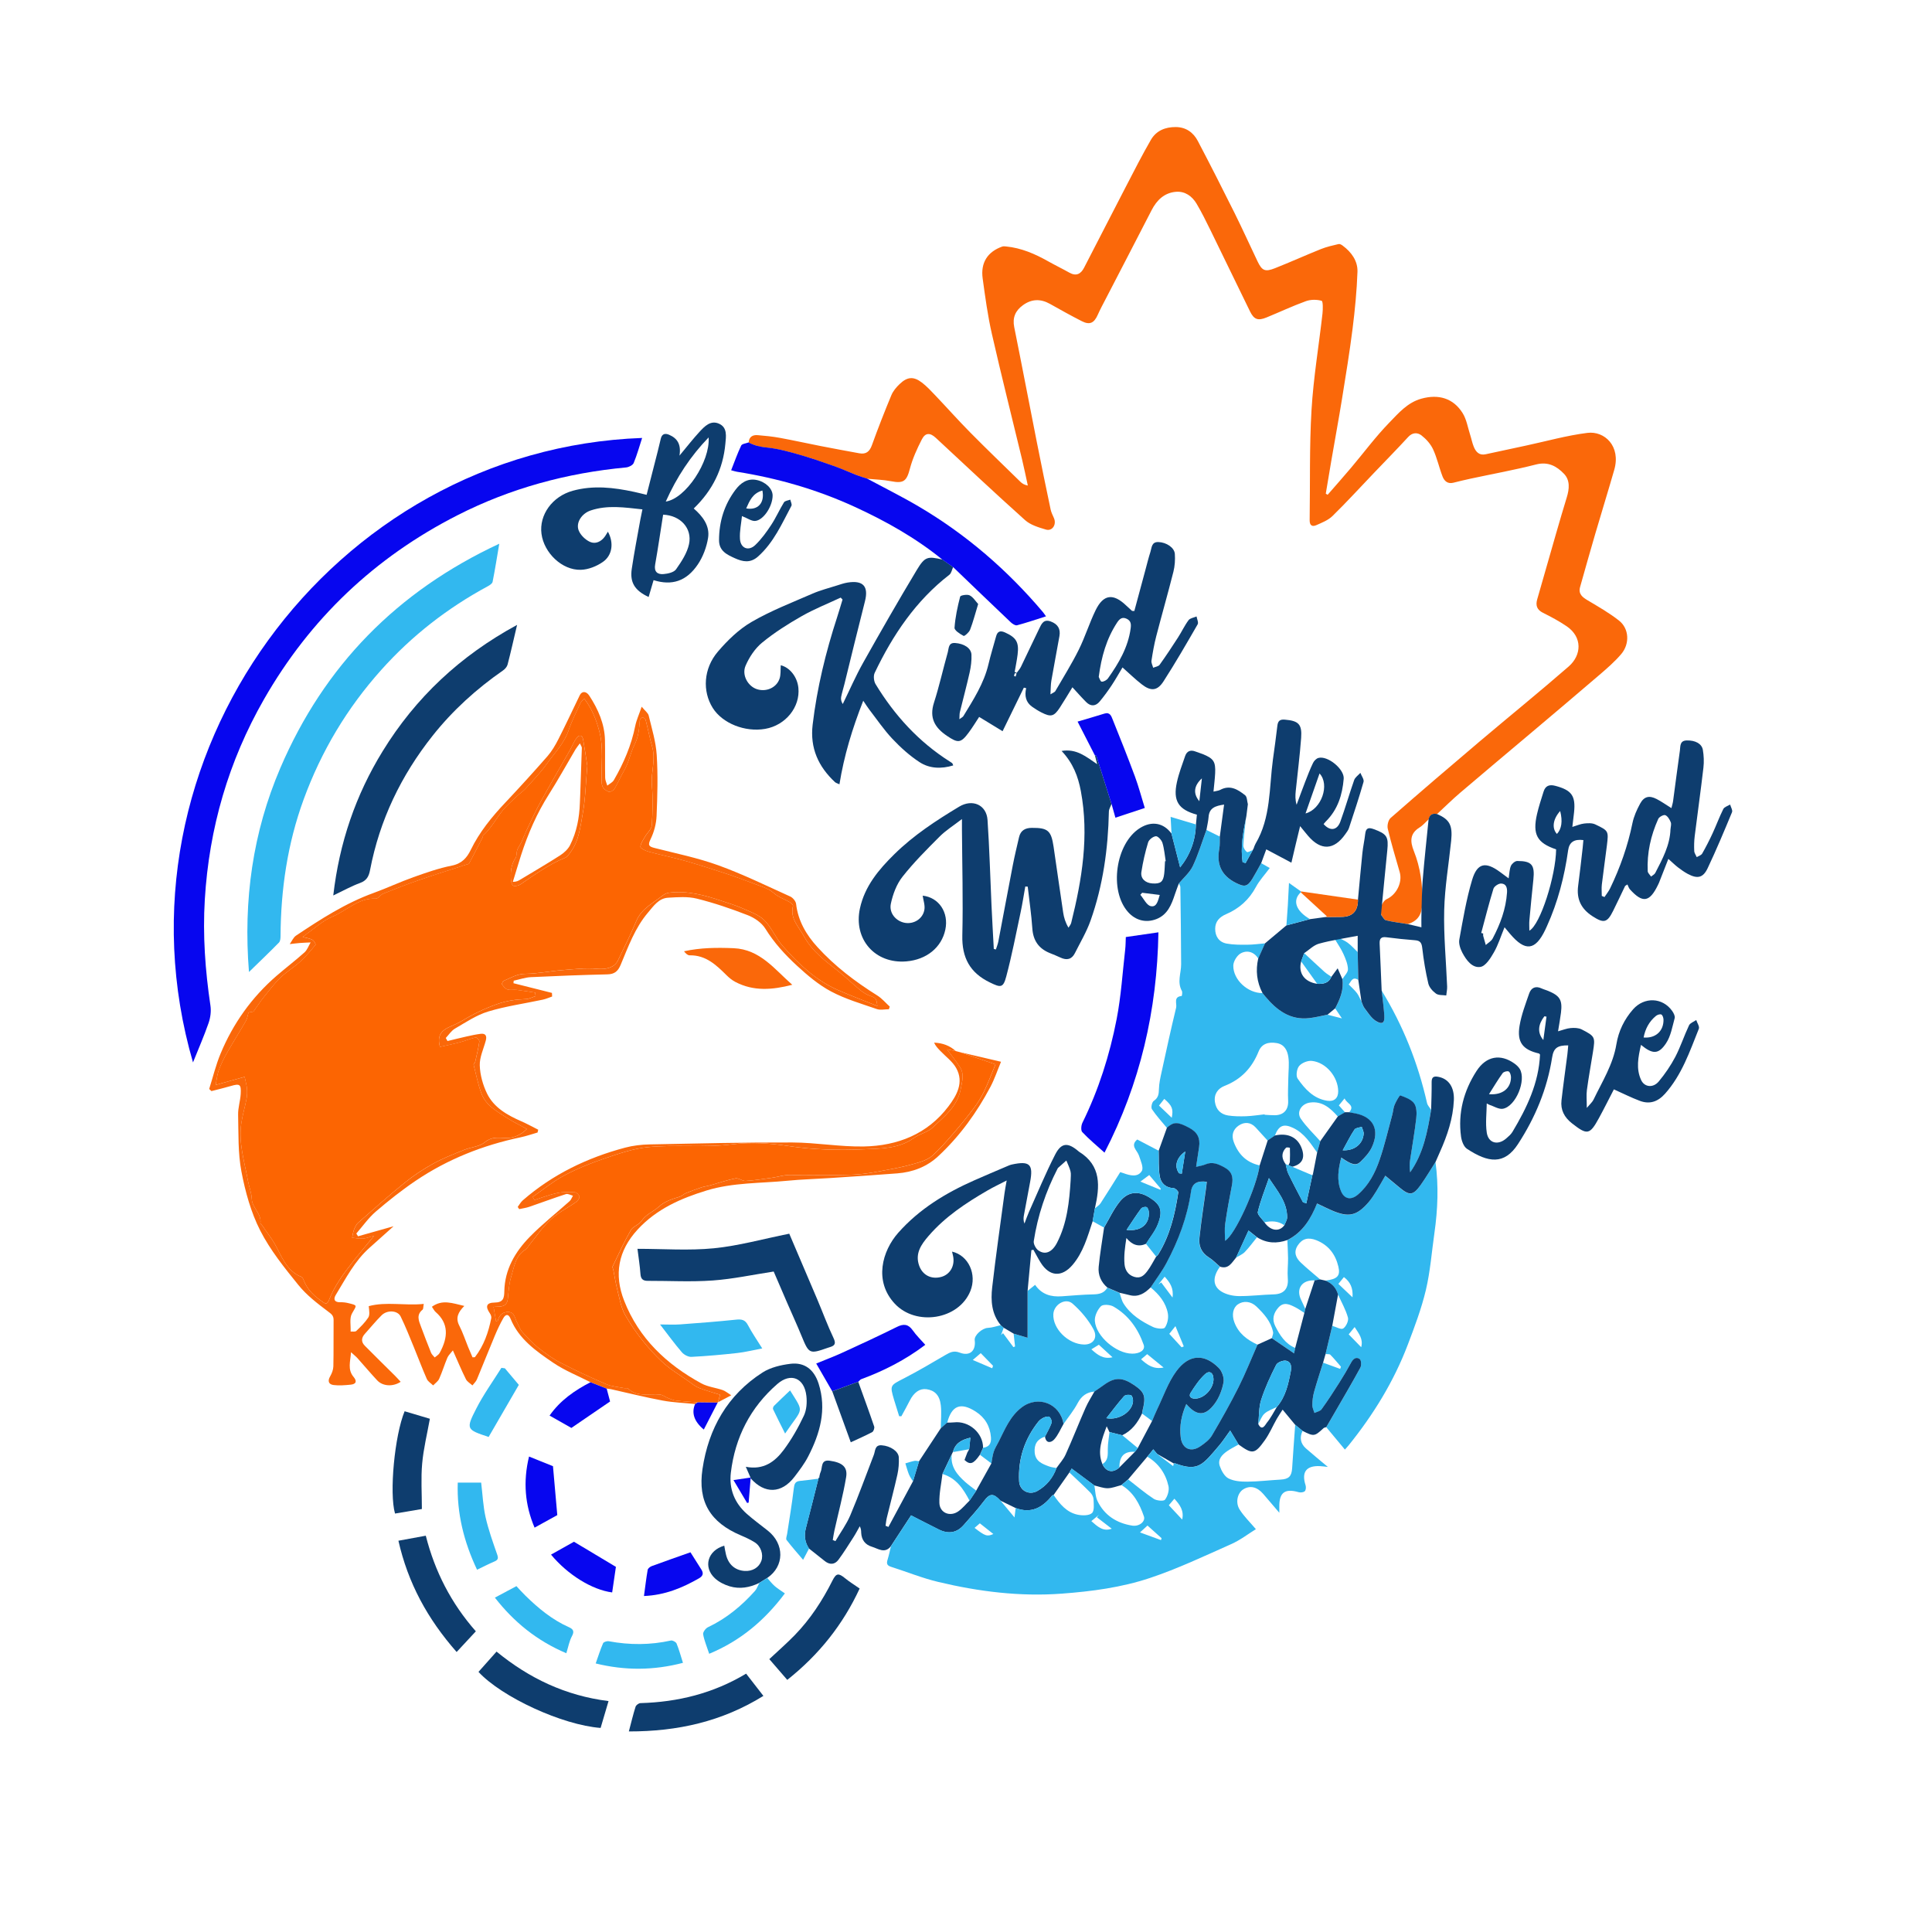 <?xml version="1.0" encoding="UTF-8"?>
<svg id="Layer_1" data-name="Layer 1" xmlns="http://www.w3.org/2000/svg" version="1.1" viewBox="0 0 672 665">
  <defs>
    <style>
      .cls-1 {
        fill: #0e3d6e;
      }

      .cls-1, .cls-2, .cls-3, .cls-4, .cls-5 {
        stroke-width: 0px;
      }

      .cls-2 {
        fill: #fc6502;
      }

      .cls-3 {
        fill: #fa680a;
      }

      .cls-4 {
        fill: #32b8ef;
      }

      .cls-5 {
        fill: #0706ef;
      }
    </style>
  </defs>
  <path class="cls-3" d="M480.38,318.13c0-1-.26-2.09.06-2.97.33-.93,1.04-2.04,1.89-2.43,3.42-1.57,5.55-5.82,4.52-9.41-1.44-5.01-2.95-10.01-4.15-15.08-.27-1.14.17-3.02,1-3.75,10.21-8.94,20.52-17.77,30.88-26.54,10.31-8.73,20.81-17.23,31-26.1,4.57-3.97,4.92-10.24-.68-14.05-2.6-1.76-5.39-3.26-8.21-4.66-2.12-1.05-2.61-2.58-2.02-4.65,2.16-7.6,4.34-15.19,6.53-22.78,1.23-4.25,2.46-8.49,3.76-12.71.9-2.92,1.21-5.96-.98-8.23-2.52-2.61-5.49-4.29-9.66-3.23-7.52,1.92-15.17,3.3-22.76,4.93-2.03.44-4.05.92-6.06,1.43-2,.5-3.16-.64-3.76-2.21-1.19-3.1-1.89-6.41-3.28-9.41-.86-1.86-2.4-3.58-4.04-4.85-1.32-1.02-3.09-1.1-4.59.53-3.9,4.25-7.96,8.37-11.94,12.54-4.79,5.01-9.47,10.13-14.42,14.98-1.49,1.46-3.65,2.3-5.61,3.17-1.48.66-2.36.08-2.33-1.76.2-12.78-.11-25.58.65-38.33.67-11.2,2.55-22.32,3.81-33.48.17-1.53.2-4.32-.3-4.46-1.69-.48-3.8-.47-5.47.13-4.64,1.68-9.13,3.8-13.7,5.67-2.96,1.21-4.34.73-5.73-2.1-4.6-9.38-9.12-18.8-13.72-28.18-1.54-3.14-3.09-6.29-4.87-9.29-1.56-2.63-4.03-4.39-7.16-4.14-4.02.33-6.66,2.85-8.48,6.39-5.29,10.3-10.64,20.57-15.96,30.86-.95,1.83-1.94,3.65-2.77,5.53-1.27,2.88-2.79,3.62-5.53,2.23-3.75-1.91-7.44-3.97-11.11-6.03-3.25-1.82-6.36-1.74-9.39.46-2.63,1.91-3.7,4.33-3.02,7.67,2.67,13.23,5.19,26.49,7.81,39.73,1.56,7.9,3.19,15.79,4.85,23.67.22,1.04.74,2.03,1.17,3.03.94,2.22-.6,4.59-2.81,3.94-2.54-.75-5.37-1.59-7.26-3.29-10.48-9.38-20.72-19.02-31.02-28.59-1.99-1.85-3.65-1.9-4.89.53-1.67,3.26-3.22,6.67-4.15,10.2-1.13,4.31-2.17,5.18-6.52,4.34-2.73-.53-5.54-.6-8.31-.87-1.23-.41-2.49-.77-3.7-1.24-2.62-1.02-5.19-2.2-7.84-3.14-4.14-1.46-8.29-2.9-12.51-4.09-3.58-1.01-7.23-2.01-10.91-2.36-2.3-.22-4.32-.72-6.29-1.76.12-1.98,1.38-2.71,3.13-2.57,2.6.21,5.21.48,7.78.95,4.7.86,9.36,1.9,14.04,2.82,4.51.88,9.03,1.72,13.55,2.54,2.32.42,3.57-.58,4.38-2.84,2.1-5.84,4.37-11.62,6.75-17.35.6-1.45,1.72-2.78,2.87-3.88,2.68-2.57,4.84-2.74,7.73-.55,1.71,1.3,3.2,2.91,4.69,4.48,4.1,4.31,8.05,8.76,12.23,12.98,5.71,5.78,11.58,11.41,17.39,17.09.61.59,1.34,1.06,2.56,1.29-.67-3.06-1.28-6.13-2.02-9.17-3.5-14.52-7.17-29.01-10.48-43.57-1.45-6.35-2.32-12.85-3.21-19.32-.75-5.46,1.73-9.27,6.8-11.06.4-.14.9-.08,1.35-.04,5.29.51,10.04,2.58,14.61,5.15,2.44,1.37,4.96,2.59,7.4,3.96,2.37,1.33,3.98.48,5.1-1.68,4.88-9.42,9.7-18.87,14.59-28.29,2.82-5.44,5.6-10.91,8.66-16.21,1.85-3.2,5-4.5,8.7-4.46,3.55.04,6.08,1.9,7.63,4.84,4.36,8.3,8.6,16.66,12.78,25.05,2.77,5.57,5.32,11.24,8,16.84,1.55,3.23,2.6,3.73,6.04,2.37,5.37-2.12,10.64-4.51,16-6.66,1.97-.79,4.08-1.26,6.16-1.75.41-.1,1.03.26,1.43.57,3.05,2.27,5.25,5.33,5.12,9.1-.23,6.6-.88,13.2-1.7,19.76-1.03,8.17-2.36,16.31-3.68,24.45-1.16,7.16-2.48,14.29-3.71,21.44-.66,3.83-1.29,7.66-1.93,11.49.21.13.43.27.64.4,2.74-3.15,5.51-6.26,8.2-9.45,4.42-5.24,8.52-10.79,13.29-15.69,3.19-3.28,6.29-6.95,11.12-8.29,5.95-1.65,11.09-.19,14.34,5.01,1.39,2.22,1.81,5.05,2.64,7.61.44,1.36.7,2.78,1.24,4.1.73,1.78,1.89,3.1,4.11,2.62,4.68-1,9.37-2.01,14.05-3.02,7.11-1.52,14.17-3.52,21.36-4.42,5.95-.75,11.71,4.59,9.35,12.84-2.14,7.45-4.44,14.86-6.62,22.3-1.8,6.13-3.52,12.29-5.26,18.44-.69,2.44.78,3.56,2.65,4.67,3.71,2.21,7.51,4.37,10.89,7.04,3.53,2.78,3.77,8.05.81,11.58-2.29,2.72-5.05,5.08-7.76,7.41-7.98,6.86-16.03,13.63-24.07,20.42-8.04,6.8-16.13,13.54-24.14,20.38-2.8,2.39-5.42,4.98-8.12,7.48-1.56-.34-2.55.26-2.92,1.83-1.05.95-1.98,2.1-3.16,2.83-3.42,2.11-3.34,4.86-2.03,8.16,2.34,5.85,3.13,11.92,2.95,18.26-.11,3.86-1.49,6.09-5.02,7.2-2.53-.41-5.09-.71-7.58-1.32-.69-.17-1.15-1.27-1.71-1.94Z"/>
  <path class="cls-4" d="M327.23,496.81c.02-2.7.3-5.42,0-8.08-.39-3.48-2.15-5.17-5-5.56-2.33-.31-4.37,1.14-5.8,4-.91,1.83-1.94,3.61-2.91,5.42-.26,0-.51-.01-.77-.02-.59-1.89-1.2-3.77-1.76-5.66-1.52-5.15-1.43-5.01,3.51-7.55,4.89-2.52,9.63-5.33,14.39-8.11,1.6-.93,2.88-1.58,4.94-.79,3.51,1.34,5.67-.65,5.2-4.34-.22-1.73,2.65-4.2,4.57-4.27,1.5-.06,2.98-.61,4.47-.94.35.3.69.61,1.04.91-.31.84-.62,1.69-.93,2.53.23-.22.47-.44.7-.67,1.2,1.62,2.4,3.24,3.61,4.86.19-.08.38-.15.57-.23l-.49-4.45c1.43.42,2.86.84,4.85,1.43,0-5.61,0-10.95,0-16.3.87-.7,1.74-1.4,2.62-2.11,2.35,3.42,5.59,4.24,9.29,3.98,3.67-.26,7.34-.59,11.01-.67,2.04-.05,3.73-.43,4.81-2.31,1.42.6,2.85,1.21,4.27,1.81.45,1.24.7,2.61,1.39,3.7,2.45,3.87,6.23,6.22,10.23,8.14,1.21.58,3.69.84,4.13.22.9-1.28,1.33-3.35,1.04-4.92-.68-3.77-3.07-6.65-6-9.06,1.82-2.78,3.86-5.44,5.42-8.36,4.21-7.86,7.32-16.12,8.6-25.01.4-2.81,2.22-3.79,5.48-3.33-.07.68-.14,1.37-.23,2.06-.79,5.82-1.72,11.63-2.33,17.47-.29,2.72.67,5.12,3.22,6.72,1.44.9,2.64,2.18,3.95,3.28-2.65,3.58-2.54,6.84.71,8.72,1.69.98,3.9,1.45,5.88,1.47,4.05.04,8.1-.49,12.16-.6,3.52-.1,5.15-2,4.86-5.55-.19-2.31.1-4.66.09-6.99-.02-2.11-.16-4.22-.24-6.32,5.33-2.68,8.19-7.45,10.29-12.71,1.93.91,3.54,1.73,5.2,2.44,5.79,2.49,8.62,1.88,12.69-2.83,1.06-1.23,1.94-2.62,2.8-4,1.04-1.66,1.98-3.4,3.05-5.27,1.79,1.48,3.39,2.79,4.97,4.12,3.46,2.9,4.71,2.81,7.38-.95,1.83-2.57,3.43-5.31,5.14-7.97,1.12,8.24.8,16.46-.37,24.67-.95,6.63-1.44,13.37-2.98,19.86-1.54,6.48-3.92,12.79-6.3,19.04-4.86,12.78-11.96,24.29-20.52,34.92-.5.62-1.06,1.2-1.34,1.52-2.19-2.63-4.33-5.2-6.48-7.78.9-1.54,1.79-3.08,2.69-4.63,3.07-5.33,6.21-10.63,9.15-16.03.42-.78.34-2.57-.2-2.99-1.19-.91-2.27-.14-3,1.2-1.29,2.39-2.67,4.73-4.13,7.02-1.99,3.13-4.01,6.24-6.17,9.24-.48.67-1.62.86-2.46,1.27-.26-.9-.76-1.81-.74-2.71.02-1.53.19-3.1.6-4.56.96-3.44,2.09-6.84,3.15-10.25,1.98.72,3.96,1.44,5.94,2.16.09-.25.18-.51.27-.76-1.22-1.4-2.38-2.85-3.69-4.16-.31-.31-1.1-.16-1.67-.22l2.34-9.84c1.3.36,3.06,1.42,3.8.93,1.01-.66,1.97-2.7,1.66-3.8-.77-2.77-2.25-5.34-3.45-7.99-.67-2.37-2.18-3.97-4.47-4.86,4.21-.49,5.36-1.61,4.59-4.86-1.01-4.3-3.46-7.53-7.69-9.2-2.83-1.11-4.87-.52-6.39,1.74-1.59,2.36-.76,4.37,1.02,6.06,2.16,2.05,4.49,3.92,6.74,5.86-.64.11-1.29.21-1.93.32-4.46-.23-6.62,2.96-4.67,6.86.5,1,.94,2.04,1.41,3.06-.1.47-.2.93-.31,1.4-1.04-.66-2.04-1.4-3.13-1.95-1.96-.99-4.02-2.05-5.91.07-1.69,1.9-2.31,4.07-1.09,6.49,1.6,3.17,3.47,6.11,6.94,7.57-.12.64-.25,1.27-.37,1.89-2.73-1.87-5.25-3.58-7.76-5.3.15-.71.56-1.48.42-2.13-.75-3.68-3.17-6.35-5.76-8.85-1.92-1.86-4.52-2.11-6.45-.79-1.75,1.19-2.19,3.67-1.29,6.14,1.44,3.96,4.46,6.23,8.1,7.9-2.18,4.94-4.17,9.98-6.59,14.8-2.88,5.72-6.03,11.32-9.29,16.84-.88,1.49-2.47,2.65-3.94,3.67-3.28,2.29-6.37.95-6.88-3.02-.52-4,.25-7.85,1.94-11.64,3.62,4.25,6.58,4.32,9.89-.15,1.55-2.1,2.58-4.81,3.05-7.4.28-1.54-.5-3.84-1.64-4.98-5-5.05-10.34-4.86-14.75,1.1-2.89,3.91-4.51,8.77-6.67,13.21-.65,1.35-1.2,2.75-1.79,4.13-1.16-.86-2.32-1.73-3.48-2.59.06-.35.08-.71.17-1.05,1.24-4.9.77-6.35-2.87-8.81-4.21-2.84-6.79-2.85-10.62-.05-1.06.77-2.16,1.5-3.24,2.25-2.74.21-4.54,1.55-5.87,4.05-1.35,2.56-3.24,4.83-4.89,7.23-1.15-7.1-8.85-10.09-14.55-5.76-4.08,3.1-5.84,7.66-8.03,11.97-.59,1.16-1.31,2.27-1.71,3.49-.43,1.29-.55,2.68-.8,4.02-1.33-1-2.66-2-3.98-3,.37-.82.73-1.64,1.1-2.46,2.13-.27,2.87-1.54,2.72-3.58-.28-3.89-2.09-6.94-5.31-9-5.25-3.37-8.36-2.1-9.91,3.86-.74.67-1.49,1.33-2.23,2ZM393.76,470.82c2.8.02,4.67-1.3,4.04-3.09-1.97-5.61-5.29-10.3-10.51-13.3-1.16-.67-3.62-.84-4.34-.12-1.23,1.24-2.26,3.43-2.13,5.12.41,5.4,7.47,11.34,12.93,11.38ZM377.07,467.64c3.11.06,4.91-2.28,3.25-5.34-1.81-3.32-4.41-6.4-7.26-8.89-2.44-2.14-6.49.32-6.68,3.63-.29,5.1,5.16,10.5,10.69,10.6ZM399.02,470.98c-.28.24-1.13.96-2.12,1.8,2.22,2.01,4.34,3.56,7.83,2.86-2.09-1.71-3.82-3.12-5.71-4.66ZM345.12,475.9c.09-.29.19-.59.28-.88-1.4-1.44-2.81-2.88-4.27-4.38-.69.59-1.41,1.2-2.77,2.37,2.54,1.08,4.65,1.99,6.76,2.89ZM407.83,451.28c.47-3.28-.93-5.26-2.73-7.24-.78.96-1.47,1.81-2.16,2.66l.96-.65c1.19,1.59,2.38,3.17,3.92,5.23ZM471.18,461.56c-.97,1.19-1.56,1.92-2.07,2.54,1.48,1.52,2.82,2.9,4.35,4.47.77-2.89-.8-4.67-2.28-7.01ZM411.01,468.6c.25-.1.49-.2.74-.31-.9-2.19-1.8-4.38-2.9-7.05-1.18,1.48-1.81,2.27-2.14,2.68,1.58,1.71,2.93,3.2,4.29,4.68ZM470.44,451.21c.22-3.21-.74-5.32-2.99-7.03-.72.88-1.31,1.62-1.93,2.37,1.57,1.49,3.04,2.88,4.91,4.66ZM379.61,469.31c2.18,1.98,4.16,3.5,7.34,2.76-1.7-1.56-3.17-2.92-4.74-4.36-.69.42-1.49.92-2.6,1.6Z"/>
  <path class="cls-4" d="M405.84,392.24c-1.75-2.13-3.64-4.17-5.17-6.46-.4-.6.01-2.45.63-2.87,1.64-1.1,1.77-2.45,1.81-4.18.05-1.94.49-3.9.91-5.81,1.64-7.5,3.26-15,5.07-22.45.33-1.37-1.04-3.8,1.92-4.05.09,0,.33-1.3.08-1.76-1.73-3.08-.25-6.2-.26-9.29-.02-8.95-.15-17.91-.27-26.86,0-.4-.35-.8-.53-1.21,1.65-2,3.78-3.78,4.86-6.06,1.91-4.03,3.2-8.36,4.74-12.57,1.55.76,3.1,1.53,4.65,2.29-.05,1.45.06,2.93-.19,4.34-.98,5.42.81,9.31,5.83,11.82,2.92,1.46,3.98,1.37,5.72-1.51,1.07-1.77,2.03-3.59,3.04-5.39,1.19.68,2.39,1.35,2.97,1.68-1.76,2.38-3.59,4.32-4.8,6.58-2.37,4.44-5.84,7.53-10.39,9.48-2.29.98-3.79,2.55-3.79,5.09,0,2.65,1.35,4.64,3.98,5.13,2.34.43,4.79.42,7.19.4,2.06-.01,4.13-.31,6.19-.48-.79,1.76-1.58,3.52-2.37,5.28-1.51-2.36-3.89-2.99-6.08-1.81-1.3.7-2.59,2.79-2.61,4.28-.06,4.99,5.14,9.62,10.17,9.55.33.41.66.83,1,1.24,4,4.75,8.64,8.26,15.31,7.48,2.12-.25,4.2-.79,6.31-1.2,1.49.38,2.98.76,4.99,1.28-1.06-1.59-1.7-2.53-2.33-3.47,1.68-3.19,3.06-6.45,2.5-10.19.69-1.16,1.97-2.33,1.93-3.46-.05-1.79-.83-3.63-1.59-5.32-.76-1.71-1.87-3.27-2.83-4.9.23-.29.46-.58.69-.88,1.22.62,2.54,1.09,3.62,1.89,1.27.94,2.34,2.16,3.49,3.27.07,3.22.13,6.44.2,9.66-2.06-1.28-2.44.58-3.32,1.59,1.04,1.08,2.07,1.96,2.87,3.02.66.87,1.05,1.94,1.56,2.92.35.79.56,1.68,1.07,2.34,1.22,1.58,2.34,3.46,3.96,4.46,2.25,1.39,3.11.69,2.92-1.96-.21-2.88-.6-5.75-.91-8.62,7.45,12.14,12.63,25.18,15.77,39.06.19.86.93,1.6,1.42,2.39-1.27,7.64-2.67,15.23-7.3,21.8-.21-1.45-.22-2.86-.02-4.24.7-4.85,1.59-9.67,2.14-14.53.2-1.72.19-3.91-.72-5.18-1-1.41-3.08-2.16-4.83-2.79-.26-.09-1.47,2.06-1.99,3.28-.45,1.07-.49,2.3-.8,3.43-1.43,5.23-2.64,10.53-4.4,15.65-1.57,4.54-3.78,8.87-7.54,12.11-2.36,2.03-4.73,1.66-5.9-1.19-1.56-3.8-.93-7.68.09-11.68,3.62,2.53,5.16,2.96,6.71,1.44,1.53-1.49,3.08-3.17,3.96-5.08,2.75-6,.53-10.41-5.59-11.68-.78-.16-1.56-.29-2.34-.43,2.23-2.52-.85-3.05-1.55-4.88-.85,1.04-1.44,1.75-2,2.44.8.9,1.48,1.66,2.16,2.42-.84.48-1.67.96-2.51,1.45-2.6-2.9-5.38-5.45-9.71-4.86-2.91.4-4.76,3.26-3.19,5.59,1.93,2.85,4.51,5.26,6.8,7.86-.37,1.31-.74,2.63-1.11,3.94-2.32-3.28-4.48-6.73-8.31-8.56-3.33-1.59-5.04-.88-6.39,2.68-.84.57-1.67,1.14-2.51,1.72-1.39-1.53-2.77-3.08-4.18-4.59-1.77-1.9-3.95-1.97-5.9-.64-1.93,1.32-2.6,3.33-1.7,5.74,1.6,4.29,4.45,7.13,9,8.11-1.08,7.71-8.61,24.4-12.06,26.29,0-2.05-.23-4.01.05-5.9.65-4.48,1.48-8.94,2.34-13.39.54-2.76.13-4.78-2.67-6.28-2.21-1.19-4.17-2.05-6.62-.98-.85.37-1.81.48-3.16.83.4-2.63.74-4.75,1.04-6.87.45-3.2-.58-5.19-3.44-6.71-4.03-2.15-5.36-2.16-7.8-.02ZM439.85,387.58c0,.05.01.1.02.15,1.18.06,2.36.17,3.54.16,3.16-.03,4.79-1.96,4.64-5.05-.13-2.6.02-5.21.06-7.82.03-2.45.37-4.94.02-7.33-.32-2.22-1.29-4.41-4.02-4.89-3.01-.52-5.28.28-6.34,2.92-2.29,5.7-6.05,9.7-11.83,11.96-2.31.91-3.77,2.85-3.35,5.63.4,2.66,2.03,4.27,4.6,4.67,2.03.31,4.13.33,6.19.26,2.17-.08,4.33-.43,6.49-.66ZM465.46,379.55c-.05-4.99-4.19-10.03-9.16-10.56-1.45-.15-3.5.67-4.42,1.77-.83.97-1.19,3.43-.53,4.38,2.52,3.63,5.52,6.96,10.27,7.71,2.43.39,3.87-.91,3.84-3.3ZM403.13,384.53c1.62,1.54,3,2.87,4.44,4.23.58-3.09.15-4.16-2.6-6.56-.6.76-1.2,1.52-1.84,2.33Z"/>
  <path class="cls-2" d="M332.51,365.59c.43.11.87.23,1.3.34,4.15,1.42,8.29,2.85,12.43,4.27-1.19,2.86-2.45,6.22-3.98,9.44-.99,2.07-2.25,4.04-3.63,5.88-2.25,3-4.63,5.92-7.09,8.75-2.28,2.64-4.62,5.26-7.18,7.61-1.24,1.13-3,1.86-4.64,2.36-3.02.93-6.11,1.7-9.21,2.27-4.51.83-9.05,1.83-13.6,2.03-7.53.34-15.08.03-22.62.14-1.91.03-3.8.67-5.72.94-3.08.43-6.15.92-9.25,1.11-1.15.07-2.43-1.1-3.5-.89-3,.59-5.92,1.61-8.88,2.44-1.02.28-2.09.4-3.09.73-1.81.61-3.61,1.28-5.38,2.01-.72.3-1.31.97-2.04,1.19-2.61.82-5.12,1.52-7.31,3.51-1.88,1.71-4.44,2.6-5.99,4.93-.88,1.33-2.99,1.89-3.76,3.25-2.33,4.1-4.28,8.42-6.34,12.67-.11.22.2.62.26.95.5,2.5.88,5.04,1.52,7.51.75,2.88,1.24,5.99,2.71,8.5,3.47,5.94,7.73,11.4,12.75,16.11,2.83,2.66,6.27,4.67,9.46,6.95,1.08.77,2.14,1.66,3.35,2.13,2.44.94,4.97,1.63,7.37,2.39-.29,1.06-.5,1.81-.7,2.55,0,0-.15.17-.15.17-2.31-.03-4.63-.05-6.94-.08-2.51-.19-5.02-.33-7.52-.61-.92-.1-1.82-.49-2.69-.83-.97-.38-1.87-1.15-2.86-1.26-3.77-.43-7.87,1.03-11.15-2.12-.25-.24-.89-.04-1.33-.13-2.08-.41-4.29-.53-6.2-1.35-5.38-2.31-10.71-4.78-15.91-7.47-2.78-1.44-5.38-3.32-7.84-5.28-2.04-1.62-3.83-3.59-5.57-5.54-.78-.88-1.13-2.12-1.73-3.17-.8-1.39-.83-3.57-2.98-3.67-1.91-.09-3.21,1-3.71,2.93-.04.15-.39.21-.63.33-.3-1.71-.57-3.31-.87-5.01,2.04-.26,4.61.43,4.96-2.83.27-2.55.4-5.17,1.15-7.59,1.07-3.46,1.43-7.39,5.06-9.57.57-.35.89-1.11,1.35-1.66,2.42-2.95,4.57-6.2,7.35-8.76,2.57-2.38,5.85-3.98,8.75-6.02.6-.42,1.28-1.28,1.25-1.9-.03-.56-.95-1.51-1.52-1.54-2.06-.11-4.2-.18-6.2.24-2.71.57-5.31,1.6-7.96,2.44l-.54-1.11c3.63-2.51,7.08-5.37,10.95-7.43,4.42-2.35,9.14-4.25,13.9-5.86,4.91-1.67,9.94-3.45,15.05-3.97,9.75-.99,19.59.26,29.45-.99,6.37-.81,13-.42,19.62.59,8.62,1.32,17.52,1.52,26.25,1.13,5.85-.26,12.12-.14,17.38-3.96,1.96-1.42,4.69-1.91,6.4-3.53,4.09-3.89,8.76-7.4,9.88-13.63.47-2.62,1.27-5.07-.3-7.47-1.3-1.99-2.79-3.85-4.49-6.17,1.27.25,2.18.43,3.09.62Z"/>
  <path class="cls-1" d="M453.7,456.64c.1-.47.2-.93.31-1.4,1.09-3.31,2.18-6.61,3.26-9.92.64-.11,1.29-.21,1.94-.32.58.13,1.15.26,1.73.39,2.29.89,3.8,2.49,4.47,4.86-.67,3.62-1.34,7.24-2.01,10.86-.78,3.28-1.56,6.56-2.34,9.84-.28.99-.57,1.98-.85,2.97-1.06,3.41-2.19,6.81-3.15,10.25-.41,1.47-.58,3.04-.6,4.56-.01.9.48,1.81.74,2.71.84-.41,1.98-.6,2.46-1.27,2.17-3,4.19-6.11,6.17-9.24,1.46-2.29,2.84-4.63,4.13-7.02.73-1.35,1.81-2.11,3-1.2.54.41.63,2.21.2,2.99-2.94,5.4-6.08,10.7-9.15,16.03-.89,1.54-1.79,3.09-2.69,4.63-.33.12-.73.16-.97.38-3.14,2.9-3.33,2.93-7.31.92-.86-.71-1.71-1.42-2.57-2.13-1.4-1.68-2.79-3.37-4.34-5.24-.63.99-1.38,2.06-2.02,3.18-1.41,2.49-2.54,5.18-4.19,7.49-3.49,4.88-4.33,4.91-9.12,1.44-.91-1.51-1.82-3.02-2.92-4.85-1.43,1.96-2.49,3.64-3.76,5.13-5.77,6.77-7.31,9.29-15.32,6.31-.16-.06-.36,0-.54.01-1.92-1.1-3.85-2.21-5.77-3.31-.45-.53-.9-1.07-1.35-1.6-.69.85-1.38,1.7-2.06,2.55-2.23,2.64-4.45,5.27-6.68,7.91-.79.66-1.57,1.33-2.36,1.99-1.58.39-3.16,1.06-4.75,1.08-1.55.02-3.12-.62-4.67-.97-2.54-1.89-5.08-3.78-7.87-5.86-.15.26-.48.82-.8,1.38-1.83,2.61-3.66,5.22-5.5,7.83-.17.05-.41.04-.49.15-3.31,4.18-7.26,6.44-12.71,4.35-1.77-.86-3.53-1.72-5.3-2.58-2.44-2.67-3.7-2.51-5.69.14-2.2,2.93-4.69,5.67-7.12,8.42-2.42,2.74-5.35,3.11-8.56,1.52-3.24-1.61-6.45-3.28-9.69-4.93-2.12,3.24-4.57,6.98-7.02,10.72-2.13,2.71-4.44.82-6.62.17-2.29-.69-3.58-2.37-3.7-4.82-.03-.68,0-1.37-.5-2.3-.72,1.26-1.38,2.56-2.17,3.78-1.7,2.65-3.36,5.33-5.23,7.86-1.28,1.73-3.02,1.84-4.74.49-1.85-1.45-3.68-2.92-5.52-4.38-1.51-2.24-1.75-4.62-1.06-7.22,1.5-5.67,2.89-11.38,4.33-17.07.06-.17.15-.32.26-.45,0,0,.14-.1.14-.1l-.08-.14c.14-.53.2-1.09.43-1.57.75-1.58-.05-4.46,3.21-3.99,4.37.62,6.28,2.18,5.69,5.72-1.05,6.25-2.7,12.4-4.08,18.59-.24,1.08-.38,2.18-.57,3.27l.93.38c1.74-2.98,3.82-5.81,5.16-8.96,2.93-6.92,5.48-14.01,8.19-21.03.55-1.41.29-3.52,2.74-3.34,3.05.22,5.85,2.08,5.95,4.22.09,1.97-.06,4-.48,5.92-1.12,5.05-2.47,10.05-3.69,15.08-.22.9-.3,1.84-.44,2.77.33.14.67.28,1,.41,2.84-5.27,5.68-10.55,8.51-15.82.71-2.34,1.42-4.68,2.13-7.02,2.51-3.81,5.03-7.62,7.54-11.44.74-.67,1.49-1.33,2.23-2,.8-.03,1.6,0,2.39-.09,5.17-.62,10.15,3.7,10.11,8.81-.37.82-.73,1.64-1.1,2.46-2.24,3.24-3.39,3.62-5.35,1.81.38-.99.75-1.97,1.12-2.94l.15.06v-.16c.11-.24.23-.48.34-.72.14-1.29.28-2.59.43-4-3.02.72-5.32,1.92-6.06,5l-.09.11c-.1.21-.2.41-.29.62,0,0-.05.09-.05.09-1.07,2.27-2.15,4.54-3.22,6.81-.39,3.36-1.17,6.73-1.07,10.07.11,3.47,3.69,4.95,6.58,2.93,1.45-1.02,2.6-2.46,3.89-3.71.78-1.17,1.56-2.33,2.34-3.5,1.76-3.16,3.52-6.31,5.28-9.47.25-1.35.38-2.73.8-4.02.4-1.22,1.12-2.33,1.71-3.49,2.19-4.32,3.96-8.87,8.03-11.97,5.7-4.34,13.4-1.35,14.55,5.76-1.07,1.83-1.88,3.89-3.28,5.42-1.02,1.11-2.81,1.5-3.17-1.02.78-1.57,1.69-3.1,2.28-4.74.2-.58-.2-1.65-.7-2.09-.35-.31-1.38-.07-1.98.2-.72.33-1.44.84-1.93,1.46-4.8,6.07-7.08,13.02-6.67,20.73.18,3.29,3.53,4.97,6.4,3.32,3.14-1.8,5.36-4.49,6.59-7.94,1.08-1.56,2.42-3,3.19-4.71,2.42-5.36,4.56-10.85,6.93-16.23.86-1.97,2.05-3.79,3.09-5.68,1.08-.75,2.18-1.47,3.24-2.25,3.84-2.8,6.42-2.79,10.62.05,3.63,2.46,4.1,3.91,2.87,8.81-.09.34-.11.7-.17,1.05-1.54,3.21-3.56,5.98-6.89,7.55-1.48-.37-2.97-.74-4.45-1.11-.32-.67-.64-1.34-.96-2.01-1.62,4.4-3.36,8.6-1.49,13.14,1.26,2.75,3.63,3.23,5.89,1.19,1.8-1.81,3.6-3.63,5.4-5.44.33-.43.67-.87,1-1.3,1.66-3.14,3.32-6.28,4.99-9.42.59-1.38,1.14-2.78,1.79-4.13,2.16-4.45,3.78-9.3,6.67-13.21,4.41-5.97,9.75-6.15,14.75-1.1,1.13,1.14,1.92,3.44,1.64,4.98-.47,2.58-1.5,5.3-3.05,7.4-3.3,4.47-6.27,4.4-9.89.15-1.69,3.79-2.45,7.64-1.94,11.64.51,3.97,3.61,5.31,6.88,3.02,1.47-1.02,3.06-2.19,3.94-3.67,3.26-5.52,6.41-11.11,9.29-16.84,2.42-4.82,4.41-9.86,6.59-14.8,1.66-.75,3.32-1.51,4.98-2.26,2.51,1.72,5.03,3.43,7.76,5.3.12-.62.24-1.25.37-1.89,1.06-4.06,2.12-8.12,3.19-12.17ZM437.66,495.29c1.35,2.69,2.46.19,2.97-.43,1.38-1.67,2.36-3.65,3.5-5.52,3.07-3.58,3.99-7.95,4.85-12.43.36-1.9-.06-3.31-1.63-3.64-1.05-.22-3.03.56-3.48,1.46-1.99,3.92-3.85,7.95-5.2,12.12-.85,2.65-.71,5.61-1.01,8.43ZM422.08,479.56c-.04-2.11-1.4-3.03-2.93-1.61-1.99,1.84-3.57,4.19-5.03,6.51-.77,1.22.17,2.02,1.56,2,3.25-.05,6.48-3.55,6.41-6.9ZM384.82,493.26c4.59.83,9.01-2.39,9.27-5.84.06-.72-.21-1.92-.67-2.12-.67-.29-2-.19-2.43.29-2.05,2.3-3.89,4.78-6.17,7.67Z"/>
  <path class="cls-4" d="M390.05,516.55c.79-.66,1.57-1.33,2.36-1.99,2.95,2.28,5.79,4.71,8.9,6.75,1.01.66,3.46.89,3.91.29.92-1.21,1.53-3.24,1.21-4.7-.96-4.36-3.41-7.9-7.34-10.25.69-.85,1.38-1.7,2.06-2.55.45.53.9,1.07,1.35,1.6,1.93,1.47,3.86,2.95,5.8,4.42-.16.21-.32.43-.47.64.15-.58.3-1.17.45-1.75.18,0,.38-.07.54-.01,8.01,2.98,9.54.47,15.32-6.31,1.27-1.49,2.33-3.17,3.76-5.13,1.1,1.83,2.01,3.34,2.92,4.85-1.32.76-2.71,1.43-3.96,2.3-1.77,1.23-3.38,2.87-2.6,5.16.56,1.64,1.63,3.62,3.04,4.34,1.89.96,4.33,1.15,6.53,1.13,3.86-.03,7.72-.51,11.58-.72,2.85-.16,3.85-1.13,4.03-3.98.32-5.03.7-10.07,1.06-15.1.86.71,1.72,1.42,2.57,2.13-1.11,2.34-.73,4.44,1.19,6.13,2.52,2.22,5.14,4.34,7.61,6.42-.73-.08-1.75-.24-2.77-.29-4.79-.2-6.46,2.09-4.99,6.66.2.62.13,1.68-.27,2.06-.44.42-1.48.54-2.13.35-4.79-1.38-6.81.1-6.73,5.08,0,.6,0,1.2,0,2.07-2.01-2.35-3.79-4.43-5.57-6.52-2.13-2.49-4.6-3.07-6.94-1.64-2.02,1.24-2.87,4.57-1.28,7.07,1.5,2.37,3.58,4.37,5.64,6.8-2.55,1.57-5.41,3.8-8.63,5.22-9.31,4.14-18.58,8.54-28.22,11.76-9.87,3.3-20.27,4.68-30.7,5.45-14.54,1.08-28.8-.71-42.88-4.06-5.61-1.33-11-3.54-16.52-5.29-1.42-.45-1.56-1.2-1.16-2.46.48-1.54.8-3.13,1.18-4.7,2.45-3.74,4.9-7.49,7.02-10.73,3.24,1.65,6.45,3.32,9.69,4.93,3.21,1.59,6.14,1.22,8.56-1.52,2.43-2.76,4.91-5.49,7.12-8.42,1.99-2.65,3.25-2.81,5.69-.14,1.49,1.8,2.99,3.59,4.89,5.88.2-1.58.3-2.44.41-3.29,5.45,2.09,9.4-.17,12.71-4.35.09-.11.33-.1.49-.15,2.14,3.11,4.51,6.06,8.41,6.85,1.6.32,3.91.35,4.92-.57.9-.82.61-3.13.55-4.77-.03-.83-.55-1.81-1.16-2.42-2.35-2.37-4.81-4.63-7.23-6.93.33-.56.66-1.13.8-1.38,2.79,2.08,5.33,3.97,7.87,5.86.35,1.83.33,3.85,1.11,5.47,2.41,4.99,6.72,7.69,12.07,8.53,2.47.39,4.65-1.47,4.07-3.18-1.49-4.38-3.62-8.42-7.82-10.92ZM411.19,528.52c.71-3.1-.81-5.17-2.71-7.25-.79.94-1.48,1.74-1.93,2.27,1.52,1.63,3.01,3.23,4.64,4.97ZM340.76,529.77c.25-.18.49-.35.74-.53-.84.72-1.68,1.44-2.52,2.17,3.69,2.87,4.41,3.09,6.53,2.13-1.54-1.22-3.14-2.49-4.75-3.76ZM396.53,532.99c2.79,1.02,5.05,1.85,7.3,2.67.06-.22.12-.44.19-.67-1.62-1.45-3.25-2.91-4.89-4.39-.32.3-1.05.96-2.6,2.38ZM379.6,529.06c2.17,1.9,4.07,3.74,7.09,2.64-1.81-1.39-3.49-2.69-5.17-3.99.25-.29.5-.57.75-.86-.81.67-1.62,1.34-2.66,2.2Z"/>
  <path class="cls-3" d="M332.51,365.59c-.91-.18-1.82-.36-3.09-.62,1.7,2.32,3.19,4.18,4.49,6.17,1.56,2.39.77,4.85.3,7.47-1.12,6.22-5.79,9.74-9.88,13.63-1.7,1.62-4.44,2.11-6.4,3.53-5.26,3.82-11.53,3.7-17.38,3.96-8.73.39-17.63.18-26.25-1.13-6.62-1.01-13.25-1.4-19.62-.59-9.86,1.25-19.69,0-29.45.99-5.1.52-10.14,2.3-15.05,3.97-4.75,1.62-9.47,3.51-13.9,5.86-3.87,2.06-7.32,4.92-10.95,7.43l.54,1.11c2.65-.84,5.26-1.87,7.96-2.44,2-.42,4.14-.35,6.2-.24.57.03,1.49.98,1.52,1.54.03.62-.65,1.48-1.25,1.9-2.9,2.04-6.18,3.64-8.75,6.02-2.78,2.56-4.93,5.81-7.35,8.76-.45.55-.77,1.32-1.35,1.66-3.63,2.18-3.99,6.12-5.06,9.57-.75,2.42-.88,5.05-1.15,7.59-.34,3.26-2.92,2.56-4.96,2.83.29,1.7.57,3.3.87,5.01.24-.12.59-.18.63-.33.5-1.93,1.8-3.02,3.71-2.93,2.15.11,2.18,2.28,2.98,3.67.6,1.05.95,2.29,1.73,3.17,1.74,1.96,3.53,3.92,5.57,5.54,2.46,1.96,5.06,3.84,7.84,5.28,5.2,2.69,10.53,5.15,15.91,7.47,1.91.82,4.12.94,6.2,1.35.44.09,1.08-.11,1.33.13,3.28,3.15,7.38,1.69,11.15,2.12.99.11,1.89.88,2.86,1.26.87.34,1.77.73,2.69.83,2.5.28,5.01.42,7.52.61-.3.19-.61.39-.91.58-3.76-.38-7.57-.5-11.27-1.19-6.01-1.12-11.94-2.61-17.91-3.94-.52-.11-1.05-.16-1.57-.23-1.88-.74-3.76-1.48-5.65-2.23-4.33-2.21-8.93-4.03-12.92-6.74-5.95-4.05-11.99-8.24-14.87-15.34-.72-1.77-1.7-1.56-2.48-.23-1.12,1.95-2.08,4.01-2.95,6.08-2.13,5.08-4.14,10.2-6.27,15.28-.32.77-1.02,1.39-1.55,2.08-.77-.71-1.82-1.28-2.26-2.15-1.53-3.06-2.84-6.23-4.54-10.03-.81,1.05-1.56,1.71-1.91,2.54-1.02,2.41-1.78,4.94-2.85,7.33-.4.9-1.38,1.55-2.1,2.31-.75-.73-1.8-1.34-2.2-2.23-1.61-3.63-2.98-7.37-4.5-11.04-1.48-3.59-2.9-7.21-4.6-10.69-1.05-2.16-4.67-2.37-6.63-.43-2.05,2.03-3.87,4.3-5.82,6.45-1.25,1.38-1.34,2.8-.05,4.11,3.48,3.53,7.03,6.99,10.55,10.49.66.66,1.28,1.37,1.95,2.09-2.69,1.78-6.21,1.57-8.14-.48-2.35-2.5-4.55-5.15-6.85-7.71-.53-.59-1.17-1.09-2.28-2.11-.23,3.31-1.26,6.03.88,8.58,1.27,1.51.92,2.54-1.03,2.72-1.97.19-3.99.37-5.93.12-1.67-.22-2.15-1.35-1.18-3.01.6-1.04,1.09-2.31,1.12-3.49.12-5.36.02-10.73.08-16.09.02-1.56-.74-2.1-1.97-3.02-3.65-2.74-7.39-5.62-10.24-9.13-4.86-6.01-9.83-12.16-13.31-18.99-3.23-6.33-5.2-13.5-6.54-20.53-1.23-6.43-.99-13.15-1.15-19.75-.06-2.4.76-4.8.9-7.22.2-3.41-.3-3.69-3.51-2.75-2.2.65-4.44,1.17-6.67,1.75l-.78-.74c1.29-4.09,2.3-8.3,3.94-12.25,4.36-10.51,10.83-19.59,19.45-27.07,3.21-2.78,6.6-5.35,9.76-8.19.97-.87,1.43-2.29,2.13-3.46-1.26.06-2.52.1-3.78.2-1.16.09-2.32.25-3.48.38.72-1,1.24-2.32,2.2-2.96,8.55-5.7,17.17-11.28,26.94-14.82,4.67-1.69,9.18-3.83,13.86-5.49,4.39-1.56,8.84-3.13,13.39-4.03,3.45-.68,5.24-2.73,6.56-5.45,3.04-6.25,7.35-11.51,12.07-16.51,4.96-5.26,9.83-10.61,14.59-16.05,1.53-1.75,2.75-3.83,3.81-5.91,2.58-5.07,4.98-10.22,7.46-15.34.72-1.48,2.24-1.5,3.34.2,3.04,4.7,5.3,9.73,5.42,15.45.09,4.36-.02,8.73.07,13.09.02.9.48,1.8.74,2.7.78-.63,1.82-1.11,2.28-1.91,3.42-5.9,6.09-12.11,7.44-18.85.4-1.99,1.29-3.89,2.24-6.68,1.16,1.42,2.22,2.15,2.44,3.08,1.09,4.54,2.5,9.09,2.79,13.71.45,7.06.25,14.18-.05,21.26-.12,2.7-.88,5.55-2.07,7.99-1.03,2.12-.66,2.57,1.36,3.09,7.44,1.9,15.02,3.43,22.22,6.04,8.53,3.09,16.72,7.11,25,10.85.9.41,1.91,1.63,2.02,2.57.69,5.93,3.57,10.79,7.44,15.03,6.05,6.65,13.17,12.04,20.79,16.81,1.62,1.01,2.91,2.57,4.35,3.88l-.31.91c-1.4,0-2.93.37-4.18-.06-5.38-1.86-10.93-3.47-15.92-6.12-4.31-2.29-8.19-5.58-11.81-8.91-4.17-3.83-8-8.01-11.05-12.93-1.27-2.05-3.76-3.77-6.08-4.67-5.79-2.26-11.72-4.28-17.75-5.78-3.16-.79-6.65-.51-9.97-.32-3.31.18-5.11,2.93-7.02,5.17-4.54,5.32-6.86,11.86-9.51,18.18-.95,2.25-2.14,3.25-4.61,3.31-8.88.21-17.76.54-26.63.97-2,.1-3.97.81-5.96,1.23-.03.29-.06.59-.09.88,4.46,1.12,8.93,2.25,13.39,3.37.02.42.04.84.06,1.26-1.08.37-2.14.85-3.25,1.09-6.34,1.36-12.83,2.25-19.01,4.13-4.08,1.24-7.79,3.77-11.54,5.94-1.27.74-2.14,2.15-3.19,3.26.2.35.39.71.59,1.06,2.16-.52,4.31-1.06,6.48-1.55,1.67-.37,3.35-.75,5.05-.96,1.79-.22,2.22.78,1.79,2.37-.77,2.88-2.18,5.78-2.09,8.63.11,3.3,1.08,6.79,2.53,9.77,2.41,4.93,7.08,7.53,11.97,9.67,1.99.87,3.89,1.94,5.83,2.91-.08.33-.15.65-.23.98-1.96.56-3.89,1.24-5.87,1.66-13.09,2.75-25.35,7.59-36.45,15.07-4.85,3.27-9.47,6.93-13.91,10.74-2.57,2.21-4.56,5.08-6.81,7.66.2.32.4.64.6.96,3.93-1.11,7.87-2.22,12.36-3.49-3.17,2.84-5.74,5.17-8.33,7.46-5.17,4.57-8.24,10.65-11.76,16.4-.91,1.49-.54,2.62,1.56,2.57.89-.02,1.82.07,2.68.28,3.45.84,3.07.66,1.38,3.64-.93,1.65-.36,4.16-.47,6.28.68-.06,1.6.15,1.98-.22,1.5-1.43,3.02-2.92,4.15-4.64.58-.89.36-2.3.17-3.98,6.09-1.65,12.51-.1,19.14-.78-.2,1.04-.12,1.76-.42,2.01-2.24,1.8-1.31,3.86-.55,5.88,1.14,3.05,2.29,6.1,3.52,9.12.25.61.83,1.08,1.26,1.61.58-.51,1.36-.91,1.71-1.55,3.07-5.58,3.11-10.35-1.38-14.25-.51-.44-.81-1.13-1.31-1.83,3.66-2.66,7.14-1.23,11.28-.28-2.16,2.14-3.13,4.19-1.75,6.85,1.23,2.38,2.06,4.97,3.08,7.46.5,1.22,1.04,2.43,1.52,3.55.51-.04.78.02.85-.07,3.1-4,4.7-8.65,5.67-13.54.11-.53-.19-1.26-.52-1.74-1.6-2.32-1.2-3.66,1.66-3.69,3.03-.03,3.35-1.49,3.4-3.91.14-7.59,3.77-13.74,8.84-18.93,4.33-4.43,9.26-8.29,13.88-12.44.53-.47.77-1.26,1.15-1.89-.82-.2-1.76-.77-2.44-.55-4.28,1.38-8.49,2.97-12.75,4.42-1.13.39-2.34.54-3.51.8l-.51-.77c.58-.77,1.06-1.67,1.77-2.29,10.36-9.01,22.4-14.82,35.58-18.32,2.77-.74,5.72-1.07,8.6-1.13,16.53-.33,33.05-.73,49.58-.67,8.3.03,16.61,1.55,24.9,1.39,11.68-.23,22.08-4.28,29.38-13.93,2.88-3.8,5.48-8.34,2.72-13.31-1.29-2.33-3.69-4.05-5.59-6.05-.79-.83-1.59-1.64-2.11-2.82,2.98.11,5.48,1.05,7.58,2.96ZM130.07,429.85c-1.55.4-2.73.88-3.93.97-1.2.09-2.43-.21-3.65-.33.2-.92.29-1.89.63-2.75.35-.89.78-1.87,1.47-2.47,5.33-4.7,10.64-9.44,16.17-13.9,3.1-2.5,6.47-4.73,9.95-6.66,3.42-1.89,7.11-3.3,10.74-4.78,2.36-.96,5.3-1.08,7.13-2.61,2.41-2.01,4.62-1.6,7.26-1.5,2.62.1,5.17-.92,7.41-3.13-2.43-1.34-4.63-2.39-6.65-3.71-3.58-2.33-7.59-4.38-9.17-8.71-1.17-3.2-1.86-6.58-2.68-9.89-.08-.32.47-.75.56-1.16.53-2.32,1.09-4.64,1.43-6.99.06-.42-.96-1.46-1.29-1.39-1.86.43-3.65,1.19-5.5,1.69-2.3.62-4.64,1.08-6.91,1.6-1.05-3.74.37-5.55,2.94-6.78,1.65-.79,3.38-1.46,4.93-2.41,3.75-2.3,7.62-4.13,11.82-5.64,3.44-1.24,6.66-1.68,10.15-1.81,1.15-.04,2.28-.66,3.42-1.02-.05-.41-.09-.82-.14-1.23-2.14-.32-4.27-.69-6.41-.94-1.08-.13-2.24.16-3.24-.15-.75-.23-1.38-1.06-1.88-1.75-.14-.19.24-1.11.58-1.25,2.43-1.02,4.62-2.43,7.53-2.45,4.25-.03,8.48-.93,12.74-1.27,4.09-.33,8.23-.84,12.28-.46,2.74.25,5.9-.29,7.14-2.85,2.19-4.56,4.47-9.08,6.41-13.75,1.82-4.36,5.84-6.24,9.19-8.9.6-.48,1.4-.87,2.15-.97,6.36-.81,12.37.82,18.3,2.81,2.51.84,5.06,1.6,7.46,2.67,2.61,1.16,5.55,2.18,7.49,4.12,2.53,2.53,3.92,6.16,6.31,8.86,5.46,6.17,11.38,11.91,19.09,15.31,4.47,1.97,9.05,3.68,13.85,5.61-.23-2.59-.66-2.87-2.4-3.46-1.28-.43-2.51-1.21-3.57-2.07-2.54-2.07-4.9-4.38-7.46-6.43-4.48-3.59-9.18-6.9-12.01-12.16-1.83-3.39-5-6.2-3.87-10.68.08-.34-.73-1.06-1.26-1.36-1.32-.76-2.76-1.31-4.06-2.08-1.08-.64-1.95-1.66-3.07-2.21-1.64-.82-3.4-1.41-5.13-2.05-3.14-1.16-6.26-2.36-9.44-3.41-4.88-1.6-9.77-3.19-14.71-4.59-4.13-1.17-8.36-2-12.5-3.13-1.1-.3-2.92-1.16-2.9-1.71.05-1.24.99-2.47,1.66-3.65.74-1.3,2.21-2.51,2.29-3.82.29-4.62.43-9.29.03-13.89-.39-4.49,1.39-8.88.12-13.36-.89-3.13-1.49-6.33-2.31-9.48-.09-.36-.79-.84-1.13-.78-.36.06-.86.67-.89,1.07-.23,2.89-.39,5.52-1.84,8.42-1.41,2.82-1.98,6.26-3.71,9.17-1.21,2.03-2.09,4.25-3.31,6.27-.33.54-1.59,1.11-2.04.88-1.21-.6-2.28-1.27-2.35-3.16-.23-6,.77-11.99-.87-18.02-1.11-4.08-2.57-7.76-5.19-11.16-.53.59-1.09.98-1.34,1.53-1.42,3.1-2.98,6.16-4.07,9.38-1.57,4.64-4.97,8.01-7.68,11.83-2.17,3.06-4.84,5.77-7.36,8.57-.85.94-1.97,1.64-2.89,2.53-1.8,1.74-3.74,3.38-5.28,5.33-2.21,2.8-3.87,6.04-6.6,8.45-.1.09,0,.37-.08.53-1.57,3.06-3.14,6.12-4.76,9.16-.13.24-.64.28-.98.39-5.5,1.8-11.04,3.52-16.51,5.41-4.16,1.44-8.27,3.05-12.37,4.69-.96.38-1.77,1.77-2.6,1.73-6.03-.31-10.04,4.19-15.04,6.25-3.57,1.48-6.55,4.39-10.39,7.07,1.43.4,2.54.53,3.44,1.02.53.29,1.19,1.54,1.03,1.73-1.67,2.03-3.37,4.08-5.31,5.84-2.17,1.98-4.75,3.51-6.86,5.55-2.11,2.03-3.9,4.41-5.74,6.7-1.18,1.47-2.21,3.07-3.69,5.14-.07.01-.94.16-1.71.29-.33,1.11-.43,2.13-.9,2.95-2.13,3.7-4.42,7.31-6.53,11.03-1.12,1.97-2.15,4.03-2.92,6.16-.61,1.7-.76,3.56-1.05,5.05,3.83-1.06,7.12-1.98,10.06-2.8.38,1.82.73,2.97.82,4.14.09,1.15.06,2.34-.15,3.47-.55,2.84-1.39,5.63-1.82,8.48-1.05,6.88,1.12,13.48,2.31,20.11.38,2.09,1.24,4.07,1.33,6.35.12,2.97,3.4,4.98,3.01,8.3-.04.32.53.68.78,1.06,1.33,2.05,2.88,3.89,4.12,6.06,2.45,4.26,4.04,9.47,9.3,11.59.36.14.65.65.8,1.06,1.26,3.51,3.93,5.8,6.87,7.81,1.12.77,1.55.27,2.05-1,.89-2.28,2.1-4.48,3.43-6.55,1.58-2.45,3.38-4.77,5.18-7.07,2.08-2.66,4.27-5.23,6.95-8.49Z"/>
  <path class="cls-5" d="M223.35,152.32c-.96,2.94-1.77,5.9-2.94,8.72-.32.77-1.7,1.45-2.65,1.54-20.57,1.92-40.18,7.23-58.61,16.61-28.78,14.65-51.3,36.02-67.33,64.03-12.33,21.54-19.08,44.8-20.58,69.64-.75,12.42.14,24.67,1.96,36.92.29,1.94,0,4.15-.64,6.01-1.59,4.58-3.55,9.03-5.43,13.73-30.73-105.78,48.31-213.28,156.22-217.2Z"/>
  <path class="cls-1" d="M386.62,279.64c-.32.87-.9,1.74-.92,2.62-.27,12.99-2.04,25.73-6.4,38-1.39,3.9-3.56,7.53-5.42,11.25-1.1,2.2-2.84,2.57-5.01,1.55-1.23-.58-2.5-1.08-3.76-1.59-3.83-1.57-5.76-4.35-6.04-8.55-.33-4.86-1.05-9.69-1.6-14.53-.28-.02-.56-.03-.85-.05-.54,3.02-1,6.05-1.64,9.04-1.59,7.45-3.03,14.94-4.99,22.29-1.07,4.03-1.97,3.84-5.69,2.03-6.96-3.37-9.76-8.63-9.58-16.34.29-12.25-.05-24.52-.13-36.79,0-.95,0-1.89,0-3.7-3.05,2.36-5.67,3.99-7.79,6.12-4.48,4.49-9,9-12.91,13.97-2.04,2.58-3.32,6.05-4.02,9.31-.73,3.35,1.84,6.2,4.95,6.71,3.08.5,6.18-1.41,6.71-4.58.26-1.56-.37-3.26-.6-4.88,5.63.61,9.15,5.83,7.88,11.82-1.31,6.21-6.53,10.45-13.57,11.04-10.89.91-18.46-7.74-16.13-18.44,1.68-7.72,6.53-13.49,11.95-18.82,6.71-6.61,14.54-11.73,22.57-16.56,4.63-2.78,9.5-.63,9.86,4.63.67,9.87.93,19.78,1.38,29.67.23,5.07.53,10.13.8,15.2.24.06.49.11.73.17.28-.91.66-1.8.84-2.73,1.69-8.83,3.32-17.68,5.03-26.51.64-3.3,1.43-6.57,2.19-9.84.54-2.32,2.15-3.2,4.42-3.21,5.58-.04,6.75.92,7.58,6.53,1.13,7.64,2.19,15.29,3.34,22.92.26,1.75.77,3.46,1.85,5.26.32-.55.79-1.06.94-1.66,3.76-15.08,6.27-30.25,3.36-45.83-.95-5.07-2.71-9.76-6.7-13.97,5.24-.87,8.49,1.98,12.38,4.6-.35-1.37-.57-2.2-.78-3.03.17.04.47.03.49.12,1.78,5.58,3.53,11.18,5.29,16.77Z"/>
  <path class="cls-1" d="M405.84,392.24c2.44-2.14,3.77-2.13,7.8.02,2.85,1.53,3.88,3.51,3.44,6.71-.3,2.12-.64,4.24-1.04,6.87,1.35-.34,2.31-.46,3.16-.83,2.45-1.07,4.41-.2,6.62.98,2.79,1.5,3.2,3.52,2.67,6.28-.87,4.45-1.7,8.91-2.34,13.39-.27,1.89-.05,3.85-.05,5.9,3.44-1.89,10.98-18.58,12.06-26.29.93-2.87,1.85-5.74,2.77-8.61.84-.57,1.67-1.14,2.51-1.72,4.56-1.03,8,.66,9.38,4.61,1.16,3.32.07,5.37-3.32,6.26-.45-.18-.9-.36-1.35-.54.17-.41.48-.81.5-1.22.07-1.61.06-3.23.01-4.84,0-.03-1.11-.25-1.34-.02-1.5,1.53-1.62,3.28-.54,5.12.12.17.23.34.35.5l.05.05c.3,1.11.43,2.31.92,3.33,1.61,3.32,3.34,6.58,5.05,9.85.09.17.44.2,1.22.51.73-3.38,1.42-6.59,2.12-9.8l.12-.21.15-.07-.09-.11c.49-2.52.98-5.03,1.47-7.55.37-1.31.74-2.63,1.11-3.94,2.03-2.86,4.06-5.72,6.1-8.59.84-.48,1.67-.96,2.51-1.45.47,0,.93.01,1.4.02.78.14,1.57.27,2.34.43,6.12,1.27,8.34,5.68,5.59,11.68-.87,1.91-2.43,3.59-3.96,5.08-1.55,1.52-3.1,1.09-6.71-1.44-1.02,3.99-1.65,7.87-.09,11.68,1.17,2.85,3.54,3.22,5.9,1.19,3.77-3.24,5.98-7.57,7.54-12.11,1.76-5.11,2.97-10.42,4.4-15.65.31-1.14.35-2.37.8-3.43.52-1.22,1.73-3.37,1.99-3.28,1.76.63,3.83,1.38,4.83,2.79.9,1.27.91,3.46.72,5.18-.55,4.86-1.44,9.68-2.14,14.53-.2,1.38-.19,2.79.02,4.24,4.62-6.57,6.03-14.16,7.3-21.8.07-3.16.21-6.32.17-9.48-.02-1.73.59-2.25,2.27-1.94,3.58.65,5.67,3.55,5.46,8.17-.28,6.33-2.27,12.23-4.84,17.96-.52,1.15-1.01,2.31-1.52,3.47-1.7,2.66-3.31,5.39-5.14,7.97-2.67,3.75-3.92,3.85-7.38.95-1.58-1.33-3.18-2.63-4.97-4.12-1.08,1.87-2.01,3.6-3.05,5.27-.86,1.38-1.74,2.78-2.8,4-4.08,4.71-6.9,5.31-12.69,2.83-1.66-.71-3.27-1.53-5.2-2.44-2.1,5.26-4.96,10.03-10.29,12.71-3.68,1.31-7.22,1.17-10.58-.96-.88-.7-1.76-1.4-2.96-2.35-1.55,3.38-2.93,6.4-4.31,9.41-1.49,1.71-2.57,4.15-5.59,3.18-1.31-1.11-2.51-2.38-3.95-3.28-2.55-1.6-3.51-4-3.22-6.72.61-5.84,1.54-11.65,2.33-17.47.09-.69.15-1.38.23-2.06-3.27-.46-5.08.53-5.48,3.33-1.28,8.9-4.39,17.15-8.6,25.01-1.56,2.92-3.6,5.58-5.42,8.36-2.05,2.04-4.29,3.54-7.39,2.71-1.12-.3-2.27-.53-3.4-.79-1.42-.6-2.85-1.21-4.27-1.81-2.24-1.9-3.32-4.42-3.05-7.23.44-4.57,1.23-9.11,1.88-13.66,1.78-3.01,3.26-6.27,5.42-8.97,2.85-3.57,6.41-3.89,10.17-1.61,4.08,2.47,4.99,4.65,3.14,9.39-.95,2.45-2.73,4.57-4.13,6.84-2.68,1.19-4.85.38-6.84-2.02-.5,3.24-.91,6.2-.65,9.11.17,1.87,1.1,3.72,3.39,4.41,2.25.69,3.49-.61,4.56-2.04,1.18-1.56,2.06-3.35,3.07-5.04.25-.25.56-.47.74-.76,4.07-6.6,5.81-13.97,6.94-21.51.07-.44-1.03-1.49-1.61-1.51-2.73-.11-4.41-1.72-4.81-4.02-.52-2.93-.3-6-.4-9.01.96-2.66,1.91-5.32,2.87-7.98ZM446.73,426.17c.34-.93.97-1.85.97-2.78,0-5.34-3.37-9.11-6.34-13.64-1.46,4.26-2.97,7.94-3.86,11.76-.23.97,1.48,2.39,2.29,3.6,2.05,3,5.15,3.47,6.93,1.06ZM391.85,427.77c5.1.61,7.95-2.06,7.76-6.1-.03-.65-.34-1.6-.8-1.81-.47-.23-1.58.05-1.91.49-1.67,2.24-3.17,4.61-5.06,7.43ZM467.03,400.08c4.19.2,7.03-2.27,7.29-5.73.06-.79-.44-1.63-.68-2.44-.86.3-2.11.35-2.51.95-1.44,2.17-2.6,4.52-4.09,7.21ZM410.1,408.07c.32.05.64.1.96.14.4-2.57.81-5.15,1.21-7.72-3.24,2.3-3.83,5.26-2.18,7.57Z"/>
  <path class="cls-1" d="M331.52,197.26c-.42.89-.6,2.09-1.29,2.63-11.71,9.06-19.7,20.97-25.99,34.13-.5,1.05-.31,2.91.31,3.93,6.6,10.85,14.97,20.04,25.77,26.89.3.19.62.38.89.61.12.1.15.31.35.77-4.14,1.26-8.24,1.13-11.72-1.14-3.45-2.25-6.61-5.11-9.45-8.12-2.97-3.16-5.43-6.8-8.09-10.25-.59-.77-1.1-1.61-2.04-2.99-3.82,9.72-6.67,19.07-8.28,29.07-.7-.34-1.23-.46-1.57-.78-5.78-5.41-8.71-11.83-7.75-19.96,1.52-12.78,4.54-25.19,8.52-37.39.66-2.03,1.25-4.09,1.88-6.13-.21-.23-.43-.45-.64-.68-4.54,2.13-9.25,3.99-13.59,6.47-4.79,2.73-9.51,5.72-13.76,9.21-2.47,2.03-4.45,5.04-5.73,8-1.43,3.3.85,7.18,3.95,8.18,3.19,1.03,6.75-.47,7.84-3.6.51-1.46.32-3.15.44-4.73,3.14.77,5.74,4.04,6.13,7.84.68,6.72-4.45,13.06-11.56,14.29-7.03,1.22-14.88-1.93-18.24-7.3-3.61-5.78-3.25-13.64,1.8-19.56,3.37-3.95,7.31-7.78,11.75-10.35,6.7-3.89,14.03-6.72,21.17-9.83,2.73-1.19,5.67-1.93,8.52-2.84,1.21-.39,2.43-.81,3.68-1.01,5.44-.87,7.36,1.34,6.03,6.54-2.45,9.58-4.77,19.2-7.14,28.8-.36,1.46-.83,2.91-1.12,4.38-.15.78-.03,1.62.55,2.53,2.35-4.8,4.48-9.72,7.09-14.37,6.08-10.83,12.26-21.62,18.66-32.26,2.83-4.7,3.77-4.79,8.9-3.63,1.25.87,2.5,1.76,3.76,2.64Z"/>
  <path class="cls-1" d="M580.29,298.75c-1.23,3.14-2.25,5.74-3.27,8.34-.1.25-.23.5-.35.74-2.91,6-5.32,6.38-9.74,1.49-.41-.45-.58-1.12-.86-1.69-.27.16-.53.33-.8.49-1.4,2.92-2.77,5.85-4.21,8.74-2.05,4.13-3.27,4.31-7.12,1.83-3.97-2.55-5.64-5.95-5.02-10.6.59-4.41,1.07-8.84,1.58-13.26.1-.88.16-1.77.24-2.64-3.17-.41-4.9.68-5.3,3.53-1.28,9.14-3.56,17.99-7.38,26.42-.19.41-.37.83-.57,1.24-3.46,7.25-6.97,7.66-12.23,1.45-.56-.67-1.12-1.34-1.94-2.32-1.3,3.15-2.2,6.12-3.7,8.73-1.15,2.01-2.87,4.78-4.68,5.06-2.87.46-4.92-2.36-6.26-4.87-.73-1.38-1.36-3.2-1.09-4.65,1.26-6.95,2.43-13.96,4.44-20.71,1.78-5.96,4.7-6.5,9.75-2.76.85.63,1.71,1.26,2.96,2.19.29-1.78.29-3.18.8-4.35.34-.76,1.43-1.69,2.19-1.69,5.09,0,6.16,1.36,5.61,6.54-.5,4.7-.95,9.4-1.38,14.11-.1,1.1-.01,2.23-.01,3.59,3.83-2.06,9.2-19.09,9.31-28.28-6.63-2.24-8.27-5.17-6.65-12.25.61-2.65,1.47-5.25,2.29-7.85.63-2.02,1.99-2.55,4.04-2.01,5.73,1.5,7.17,3.47,6.55,9.3-.16,1.51-.36,3.03-.59,5,1.59-.48,2.83-1.04,4.11-1.18,1.27-.14,2.75-.22,3.85.3,4.68,2.22,4.67,2.3,4.05,7.4-.55,4.51-1.22,9-1.75,13.51-.15,1.31-.02,2.65-.02,3.97.31.13.62.26.94.39.67-1.02,1.46-1.97,1.98-3.06,3.48-7.23,6.13-14.73,7.74-22.61.48-2.36,1.51-4.67,2.67-6.8,1.37-2.53,3.18-2.95,5.74-1.63,1.67.86,3.22,1.97,5.15,3.17.24-.98.48-1.7.58-2.44.8-5.85,1.53-11.71,2.37-17.56.21-1.49-.13-3.48,2.4-3.54,2.89-.07,5.21,1.08,5.59,3.29.34,2.03.43,4.17.19,6.21-.92,7.94-2.04,15.86-3.03,23.8-.21,1.71-.24,3.45-.16,5.17.03.72.57,1.41.88,2.12.64-.41,1.55-.66,1.89-1.25,1.3-2.28,2.5-4.63,3.6-7.01,1.3-2.8,2.36-5.72,3.74-8.48.37-.73,1.56-1.05,2.37-1.56.24.9.94,1.99.66,2.67-2.71,6.54-5.44,13.07-8.47,19.47-1.61,3.4-3.57,3.78-6.94,1.98-1.19-.64-2.31-1.44-3.38-2.26-1.04-.8-1.99-1.74-3.32-2.92ZM515.22,324.5c.22.06.45.12.67.19,0,.27-.06.56,0,.81.28,1.07.6,2.12.9,3.18.81-.74,1.9-1.33,2.39-2.25,2.65-5.01,4.61-10.23,5-15.99.12-1.79-.37-3.08-2.04-3.14-.9-.04-2.42.97-2.68,1.81-1.57,5.08-2.86,10.24-4.25,15.38ZM581.05,288.39c.05-.81.36-1.73.08-2.41-.39-.96-1.06-2.13-1.9-2.46-.58-.23-2.13.6-2.45,1.31-2.59,5.76-3.96,11.83-3.66,18.18.03.64.76,1.25,1.16,1.87.5-.42,1.2-.73,1.47-1.27,2.47-4.82,5.11-9.6,5.29-15.22ZM542.67,282.08c-2.56,2.83-2.95,6.03-1.13,7.97,1.62-1.72,2.04-4.39,1.13-7.97Z"/>
  <path class="cls-1" d="M333.71,250.14c.73-.55,1.17-.73,1.37-1.06,3.5-5.74,7.16-11.39,8.74-18.07.77-3.27,1.77-6.48,2.66-9.72.48-1.74,1.47-2.04,3.08-1.32,3.92,1.77,4.92,3.37,4.39,7.68-.25,2.03-.67,4.03-1.02,6.05l.7.34c.5-.7,1.11-1.35,1.48-2.12,2.14-4.41,4.2-8.86,6.35-13.27.79-1.63,1.52-3.43,4.03-2.49,2.43.91,3.45,2.56,3.01,5.07-.92,5.19-1.92,10.36-2.82,15.55-.23,1.34-.19,2.73-.31,4.72,1.01-.64,1.5-.78,1.68-1.09,2.76-4.77,5.7-9.46,8.15-14.39,2.22-4.46,3.69-9.28,5.87-13.76,2.72-5.58,6.13-5.99,10.64-1.66.65.63,1.32,1.24,2,1.84.11.09.34.03.84.07,1.25-4.64,2.52-9.35,3.79-14.05.59-2.19,1.13-4.4,1.82-6.56.46-1.45.36-3.46,2.78-3.37,2.74.1,5.55,1.91,5.7,4.14.14,2.05,0,4.21-.5,6.19-1.89,7.49-4.02,14.91-5.96,22.38-.73,2.81-1.23,5.68-1.67,8.55-.12.77.38,1.64.59,2.46.77-.33,1.83-.45,2.25-1.04,2.22-3.09,4.32-6.27,6.38-9.47,1.28-1.98,2.28-4.16,3.68-6.04.54-.72,1.83-.87,2.78-1.29.15.93.75,2.11.38,2.74-3.85,6.68-7.71,13.37-11.88,19.84-2.16,3.35-4.41,3.49-7.57,1.02-2.26-1.76-4.32-3.77-6.69-5.87-1.18,1.96-2.38,4.13-3.75,6.19-1.29,1.94-2.67,3.84-4.16,5.63-1.4,1.7-3.11,1.83-4.71.24-1.59-1.58-3.06-3.28-4.8-5.16-1.47,2.38-2.88,4.79-4.4,7.11-2,3.05-3.08,3.32-6.33,1.67-1.13-.57-2.21-1.25-3.25-1.98-2.25-1.57-2.71-3.84-2.11-6.49-.27-.06-.53-.12-.8-.18-2.38,4.86-4.75,9.73-7.4,15.15-2.79-1.7-5.35-3.27-8.15-4.97-1.05,1.59-2.25,3.58-3.63,5.44-2.76,3.72-3.71,3.74-7.56,1.15-4.22-2.84-6.23-6.23-4.53-11.52,1.86-5.79,3.17-11.75,4.82-17.6.37-1.33.16-3.34,2.52-3.18,3.15.21,5.61,1.79,5.71,4.08.08,2.05-.19,4.17-.64,6.19-1.03,4.61-2.27,9.17-3.39,13.76-.16.65-.1,1.34-.17,2.47ZM382.18,235.45c.2.35.56,1.61,1.01,1.64.72.05,1.76-.53,2.21-1.17,3.73-5.27,6.98-10.76,7.87-17.36.21-1.55.08-2.66-1.41-3.36-1.63-.77-2.54.17-3.34,1.39-3.64,5.58-5.43,11.78-6.35,18.85ZM352.7,235.08c.18.08.37.16.55.24.12-.36.24-.72.35-1.08-.21-.04-.57-.15-.6-.1-.15.29-.21.62-.31.94Z"/>
  <path class="cls-1" d="M357.42,448.99v16.3c-1.99-.59-3.42-1.01-4.84-1.43-1.15-.68-2.3-1.36-3.45-2.05-.35-.3-.69-.6-1.04-.91-3.2-3.88-3.51-8.54-2.98-13.15,1.25-10.91,2.82-21.79,4.28-32.68.16-1.22.41-2.44.76-4.49-2.64,1.37-4.64,2.3-6.55,3.41-7.57,4.38-14.85,9.18-20.62,15.88-2.52,2.92-4.79,6.08-3.27,10.34,1.18,3.3,4.21,4.84,7.65,3.92,3.08-.82,4.83-3.85,4.16-7.21-.1-.51-.23-1.01-.37-1.6,5.74,1.33,8.71,7.92,6.37,13.71-4.05,10.03-18.94,12.31-26.31,4.39-7.31-7.85-4.38-18.31,1.22-24.65,7.31-8.26,16.5-13.84,26.48-18.25,3.73-1.65,7.5-3.24,11.25-4.84.58-.25,1.17-.52,1.79-.65,6.21-1.35,7.52-.08,6.35,6.07-.73,3.84-1.45,7.68-2.15,11.52-.17.93-.25,1.88.19,2.95.5-1.32.95-2.67,1.52-3.96,3-6.7,5.81-13.51,9.15-20.04,2.15-4.2,4.43-4.28,8.06-1.2.07.06.13.13.21.18,7.91,4.88,7.27,12.16,5.55,19.74-.26,1.5-.53,3.01-.79,4.51-1.77,5.31-3.24,10.77-6.99,15.16-3.74,4.37-8.01,4.07-11.05-.77-.92-1.46-1.71-3.01-2.56-4.51-.23.05-.47.09-.7.14-.44,4.73-.88,9.46-1.32,14.18ZM372.4,410.38c0-1,.19-2.04-.05-2.98-.32-1.29-.95-2.51-1.45-3.76-.97.86-1.94,1.73-2.91,2.59-.06.06-.1.15-.14.23-4.1,7.96-6.92,16.36-8.28,25.21-.15,1,.7,2.59,1.58,3.22,2.36,1.7,4.8.66,6.5-2.63,3.54-6.86,4.29-14.35,4.76-21.89Z"/>
  <path class="cls-1" d="M438.68,300.2c-1.01,1.8-1.97,3.63-3.04,5.39-1.74,2.88-2.8,2.97-5.72,1.51-5.02-2.51-6.82-6.4-5.83-11.82.26-1.41.14-2.89.19-4.34.48-3.61.97-7.22,1.49-11.1-3.05.44-5.16,1.16-5.39,4.29-.11,1.52-.49,3.01-.75,4.52-1.55,4.21-2.83,8.54-4.74,12.57-1.08,2.28-3.2,4.06-4.86,6.06-.46,1.25-.95,2.5-1.37,3.77-1.18,3.59-2.54,7.09-6.42,8.61-3.66,1.43-7.27.47-9.87-2.44-6.69-7.49-4.37-23.89,4.14-29.22,4.09-2.56,8.2-1.84,10.97,1.93.98,3.83,1.96,7.67,3,11.75,3.54-4.45,5.34-9.38,5.5-14.94.11-1.15.22-2.3.33-3.39-6.45-1.76-8.37-4.8-6.95-11.29.67-3.08,1.82-6.07,2.85-9.07.61-1.78,1.9-2.29,3.68-1.58.84.34,1.73.57,2.56.91,3.68,1.52,4.4,2.6,4.21,6.62-.1,2.05-.37,4.1-.58,6.39.98-.24,1.73-.28,2.33-.6,3.44-1.85,6.17-.13,8.68,1.87.7.56.65,2.05.95,3.11-.17,1.38-.35,2.76-.52,4.14-.05.28-.11.57-.16.84-1.02,5.02-1.91,10.06-1.15,15.16.34.11.69.23,1.03.34.83-1.51,1.66-3.01,2.5-4.52.12-.23.24-.45.35-.68,0,0,.01-.06.01-.06.09-.25.18-.49.26-.73.11-.25.23-.5.35-.75,5.38-9.09,4.7-19.42,6.05-29.34.53-3.87,1.09-7.74,1.53-11.62.19-1.68.81-2.35,2.61-2.19,4.73.4,6.02,1.55,5.67,6.34-.45,6.16-1.25,12.29-1.88,18.44-.16,1.56-.21,3.13.3,4.82,1-2.67,1.96-5.35,2.99-8,.85-2.2,1.7-4.41,2.72-6.53.35-.73,1.13-1.55,1.88-1.75,3.22-.89,9.07,3.9,8.79,7.25-.46,5.56-2.06,10.7-6.15,14.78-.31.31-.57.66-.84.97,2.23,2.54,4.69,2.24,5.82-.84,1.74-4.77,3.12-9.67,4.81-14.46.34-.97,1.42-1.68,2.16-2.51.4,1.06,1.35,2.28,1.1,3.15-1.54,5.4-3.32,10.74-5.08,16.08-.25.75-.8,1.42-1.26,2.09-3.92,5.6-8.47,5.81-12.93.61-.8-.93-1.56-1.9-2.79-3.4-.62,2.57-1.09,4.47-1.54,6.36-.46,1.92-.9,3.83-1.49,6.35-3.07-1.63-5.71-3.04-8.74-4.64-.5,1.36-1.13,3.07-1.76,4.78ZM405.22,299.56c.08-.02.16-.03.24-.05-.35-2.13-.51-4.32-1.14-6.37-.3-.96-1.56-2.35-2.28-2.29-.98.08-2.41,1.19-2.7,2.15-1.02,3.37-1.81,6.83-2.34,10.31-.34,2.27,1.38,3.8,3.82,3.96,2.85.19,3.79-.55,4.12-3.37.17-1.44.19-2.9.28-4.35ZM458.97,269.02c-1.65,4.72-3.19,9.1-4.87,13.9,5.51-1.41,8.54-10.01,4.87-13.9ZM403.39,311.27c-2.31-.28-4.22-.52-6.12-.76-.21.24-.42.47-.63.71,1.19,1.38,2.17,3.61,3.6,3.94,2.12.49,2.54-1.89,3.15-3.89ZM418.05,270.72c-2.8,2.56-3.12,5.28-.89,7.95.35-3.11.62-5.53.89-7.95Z"/>
  <path class="cls-4" d="M173.66,189.12c-.81,4.76-1.48,9.02-2.32,13.25-.12.61-1.03,1.19-1.7,1.55-14,7.57-26.38,17.19-37,29.05-11.91,13.29-20.88,28.29-27.03,45.1-5.62,15.39-7.93,31.22-8.03,47.48,0,.77-.07,1.8-.55,2.28-3.21,3.28-6.54,6.45-10.43,10.24-2-25.06,1.32-48.59,10.92-70.98,15.25-35.55,40.61-61.44,76.15-77.98Z"/>
  <path class="cls-1" d="M517.13,383.79c-.04,3.37-.49,6.81,0,10.11.54,3.71,3.85,4.57,6.72,2.11.82-.71,1.7-1.45,2.24-2.36,4.97-8.31,9.13-16.93,9.57-26.85-.14-.14-.24-.35-.38-.39-5.63-1.3-7.7-3.9-6.73-9.67.64-3.81,2.06-7.5,3.33-11.18.7-2.02,2.23-2.76,4.34-1.77.74.35,1.54.54,2.29.86,4.08,1.69,4.98,3.19,4.44,7.56-.25,2.05-.63,4.07-1.02,6.49,1.66-.45,3-1.02,4.38-1.13,1.27-.11,2.76-.08,3.86.48,4.68,2.4,4.73,2.63,3.9,7.86-.7,4.4-1.51,8.78-2.1,13.19-.24,1.75-.04,3.56-.04,6.24,1.12-1.34,1.93-2.01,2.34-2.87,3.01-6.28,6.8-12.2,7.96-19.3.74-4.51,2.72-8.63,5.82-12.14,3.86-4.36,10.24-4.15,13.58.59.5.71,1.06,1.78.87,2.49-.82,3-1.35,6.29-3.03,8.79-2.61,3.89-4.66,3.81-8.69.52-.98,4.28-1.78,8.3.06,12.25,1.16,2.49,4.18,2.8,6.12.47,2.19-2.63,4.16-5.52,5.75-8.54,1.84-3.53,3.07-7.37,4.78-10.98.39-.83,1.65-1.24,2.51-1.84.33,1.02,1.21,2.27.9,3.04-3.17,7.9-5.91,16.03-11.75,22.58-2.49,2.79-5.33,3.77-8.76,2.49-3.01-1.13-5.89-2.59-9.04-4-1.57,3.04-3.33,6.57-5.22,10.04-3.18,5.83-4.08,5.91-9.35,1.78-2.68-2.1-4.03-4.67-3.65-8,.6-5.32,1.36-10.62,2.04-15.93.13-1.05.2-2.11.3-3.19-3.72-.03-5.08.88-5.6,4.2-1.72,10.94-5.84,20.87-11.88,30.14-4.75,7.3-10.36,6.5-17.72,1.65-1.15-.75-1.87-2.73-2.08-4.24-1.12-8.26.93-15.95,5.39-22.84,3.41-5.27,8.37-6.01,13.13-2.63.72.51,1.44,1.16,1.9,1.91,2.35,3.9-1.33,12.99-5.83,13.85-1.46.28-3.2-.89-4.81-1.4l-.86-.45ZM517.92,380.57c4.75.4,7.62-2.13,7.64-5.88,0-.71-.32-1.8-.81-2.03-.52-.24-1.74.11-2.1.6-1.59,2.2-2.98,4.55-4.74,7.31ZM571.69,360.85c4.16.36,6.98-2.24,6.92-6.2-.01-.63-.31-1.57-.75-1.79-.46-.22-1.41.09-1.89.49-2.35,1.94-3.7,4.47-4.28,7.5ZM537.91,353.6c-.24-.04-.49-.09-.73-.13-2.18,2.83-2.54,5.67-.37,8.26.42-3.12.76-5.62,1.1-8.12Z"/>
  <path class="cls-1" d="M480.59,344.52c.31,2.87.71,5.74.91,8.62.19,2.65-.67,3.35-2.92,1.96-1.62-1-2.74-2.88-3.96-4.46-.51-.66-.72-1.55-1.07-2.34-.37-2.51-.74-5.02-1.11-7.53-.07-3.22-.13-6.44-.2-9.66v-5.64c-4.76.93-9.19,1.56-13.47,2.75-1.87.52-3.43,2.16-5.14,3.3-.35.96-.71,1.92-1.06,2.88-1.06,4.07,1.11,7.09,5.57,7.78,2.1.11,4-.18,4.94-2.43.65-.88,1.3-1.76,2.19-2.96.65,1.48,1.15,2.61,1.64,3.74.56,3.74-.82,7-2.5,10.18-.89.73-1.77,1.47-2.66,2.2-2.1.41-4.19.96-6.31,1.2-6.67.78-11.31-2.72-15.31-7.48-.34-.41-.66-.83-1-1.24-1.99-3.82-2.44-7.83-1.49-12.01.79-1.76,1.58-3.52,2.37-5.28,2.47-2.08,4.95-4.16,7.42-6.23,2.73-.73,5.46-1.45,8.18-2.18,1.77-.24,3.53-.48,5.3-.72,1.89-.02,3.77-.05,5.66-.06q5.79-.03,5.76-5.99c.51-5.4.98-10.81,1.54-16.21.23-2.25.74-4.47.99-6.72.24-2.09,1.23-2.24,2.98-1.6,4.57,1.68,5.18,2.62,4.69,7.42-.76,7.45-1.46,14.9-2.18,22.34.57.66,1.03,1.76,1.72,1.93,2.48.61,5.05.91,7.58,1.32,1.45.34,2.9.69,4.75,1.12,0-1.66-.03-2.9,0-4.14.13-4.14.13-8.29.46-12.41.57-7.02,1.35-14.02,2.04-21.02.37-1.57,1.35-2.17,2.92-1.83,4.4,1.89,5.48,3.88,4.93,9.32-.82,8.03-2.22,16.04-2.42,24.08-.22,8.85.66,17.73,1.02,26.6.04,1.03-.2,2.07-.31,3.11-1.21-.18-2.67,0-3.56-.64-1.16-.83-2.37-2.19-2.68-3.52-.95-4.04-1.63-8.16-2.1-12.28-.2-1.76-.63-2.62-2.47-2.76-3.34-.26-6.68-.6-10.01-1.04-1.88-.25-2.43.52-2.35,2.25.26,5.43.47,10.87.7,16.31Z"/>
  <path class="cls-1" d="M236.3,158.52c2.72-3.26,4.75-5.88,6.99-8.31,1.79-1.94,3.88-4.14,6.79-2.85,3.01,1.33,2.45,4.46,2.22,7-.8,8.74-4.44,16.18-11,22.5,3.1,2.68,5.65,6,4.99,10.21-.51,3.2-1.75,6.54-3.55,9.22-3.96,5.89-9.07,7.49-15.41,5.49-.57,1.94-1.14,3.89-1.72,5.86-4.81-2.24-6.57-5.03-5.87-9.77.85-5.74,1.97-11.45,2.99-17.17.19-1.05.42-2.1.72-3.54-6.21-.66-12.13-1.59-17.99.38-3.17,1.07-5.25,4.3-4.17,6.98.65,1.62,2.32,3.22,3.92,3.95,1.9.86,3.91-.06,5.21-1.91.35-.5.65-1.05,1.02-1.64,2.09,3.75,1.63,8.17-1.73,10.51-2.17,1.52-5.07,2.68-7.68,2.75-6.53.2-12.83-5.9-13.69-12.53-.86-6.57,3.76-13.01,10.9-14.97,7.12-1.96,14.24-1.14,21.31.39,1.32.28,2.62.62,4.36,1.03,1.31-5.12,2.58-10.1,3.85-15.07.38-1.5.72-3,1.09-4.5.41-1.66,1.49-1.92,2.9-1.31,2.83,1.22,4.24,3.32,3.58,7.3ZM230.65,179.02c-.93,5.87-1.76,11.61-2.77,17.31-.45,2.54.81,3.52,2.92,3.34,1.53-.13,3.61-.59,4.36-1.67,1.88-2.68,3.84-5.64,4.5-8.76,1.16-5.49-2.97-9.99-9-10.23ZM246.48,152.14c-6.22,6.43-11.08,13.75-14.91,22.31,6.92-1,15.47-13.9,14.91-22.31Z"/>
  <path class="cls-1" d="M261.05,513.91c-.49-1.12-.98-2.24-1.64-3.75,6.21,1.22,10.17-1.81,13.22-5.91,2.73-3.67,5.03-7.72,6.98-11.86.95-2,1.13-4.63.87-6.89-.71-6.25-5.42-8.2-10.12-4.12-9.35,8.13-14.68,18.54-16.15,30.81-.68,5.66,1.28,10.58,5.59,14.38,2.31,2.03,4.8,3.86,7.22,5.77,5.93,4.67,5.85,12.45-.17,16.49-.93.58-1.86,1.16-2.79,1.74-3.28,1.6-6.75,2.21-10.25,1.17-1.85-.55-3.77-1.51-5.16-2.81-4.17-3.9-2.5-9.68,3.27-11.33.2,1.06.35,2.11.61,3.14.84,3.43,3.16,5.43,6.46,5.65,2.73.18,5.03-1.21,5.84-3.54.76-2.2-.18-5.08-2.33-6.42-1.53-.96-3.19-1.72-4.86-2.43-10.57-4.48-14.98-11.67-13.3-23.04,2.09-14.12,8.69-25.75,20.87-33.58,2.77-1.78,6.39-2.63,9.73-3.04,4.89-.6,8.21,1.99,9.78,6.86,2.91,9.04.51,17.39-3.63,25.41-1.28,2.48-3.01,4.76-4.71,6.99-4.53,5.95-10.41,6.11-15.32.53,0,0-.04-.24-.04-.24Z"/>
  <path class="cls-5" d="M331.52,197.26c-1.26-.88-2.51-1.77-3.76-2.64-9.33-7.58-19.73-13.42-30.63-18.41-13.01-5.95-26.64-9.88-40.76-12.12-.61-.1-1.21-.31-2.06-.53,1.18-2.98,2.19-5.86,3.5-8.6.3-.62,1.68-.73,2.56-1.08,1.97,1.05,3.99,1.54,6.29,1.76,3.68.35,7.33,1.35,10.91,2.36,4.22,1.19,8.37,2.63,12.51,4.09,2.65.93,5.22,2.11,7.84,3.14,1.21.47,2.46.83,3.7,1.24,6.03,3.24,12.17,6.28,18.05,9.76,16.47,9.71,30.74,22.06,43.08,36.65.29.34.53.73,1.08,1.49-3.48,1.1-6.75,2.23-10.09,3.11-.61.16-1.62-.52-2.2-1.07-6.7-6.36-13.35-12.76-20.01-19.16Z"/>
  <path class="cls-1" d="M179.86,217.33c-1.19,5.04-2.17,9.44-3.31,13.81-.2.78-.9,1.57-1.59,2.05-9.24,6.42-17.5,13.89-24.49,22.71-10.97,13.83-18.42,29.32-21.75,46.69-.43,2.26-1.19,3.68-3.49,4.52-3.03,1.11-5.88,2.71-9.31,4.34,2.11-18.34,7.8-34.93,17.18-50.18,11.46-18.64,26.91-33.15,46.76-43.93Z"/>
  <path class="cls-1" d="M274.53,429.1c3.11,7.28,6.43,15.02,9.71,22.77,1.91,4.51,3.59,9.11,5.69,13.53.91,1.92.45,2.63-1.29,3.15-.26.08-.52.16-.78.25-6.31,2.22-6.49,2.1-9.04-4.11-1.58-3.86-3.33-7.65-4.99-11.48-1.62-3.73-3.22-7.48-4.72-10.96-7.23,1.1-14.18,2.61-21.21,3.11-7.49.54-15.06.11-22.59.13-1.64,0-2.41-.6-2.54-2.35-.2-2.87-.66-5.73-1.04-8.79,9.06,0,17.89.67,26.57-.19,8.6-.85,17.05-3.23,26.22-5.07Z"/>
  <path class="cls-5" d="M391.6,325.91c3.88-.56,7.44-1.08,11.33-1.64-.44,27.12-6.34,52.58-18.75,76.63-2.75-2.48-5.4-4.67-7.74-7.15-.54-.58-.39-2.34.06-3.25,5.64-11.47,9.48-23.58,11.9-36.06,1.55-7.98,2.05-16.18,2.98-24.28.15-1.34.14-2.7.21-4.25Z"/>
  <path class="cls-1" d="M211.67,591.64c-1,3.39-1.89,6.4-2.76,9.35-13.28-1-34.31-10.67-42.48-19.49,2.02-2.27,4.05-4.55,6.28-7.06,11.29,9.24,23.96,15.34,38.95,17.21Z"/>
  <path class="cls-1" d="M218.73,602.21c.85-3.21,1.49-5.94,2.34-8.6.18-.56,1.1-1.24,1.7-1.25,13.01-.37,25.29-3.37,36.75-10.25,2.03,2.61,3.94,5.07,6.01,7.74-14.4,8.93-29.86,12.38-46.79,12.36Z"/>
  <path class="cls-3" d="M249.77,487.67c.21-.74.41-1.48.7-2.55-2.39-.76-4.93-1.45-7.37-2.39-1.21-.47-2.28-1.36-3.35-2.13-3.19-2.28-6.63-4.29-9.46-6.95-5.02-4.71-9.29-10.17-12.75-16.11-1.46-2.51-1.95-5.62-2.71-8.5-.64-2.47-1.02-5.01-1.52-7.51-.07-.33-.37-.73-.26-.95,2.06-4.25,4.01-8.57,6.34-12.67.77-1.35,2.87-1.92,3.76-3.25,1.55-2.34,4.1-3.22,5.99-4.93,2.19-1.99,4.7-2.69,7.31-3.51.73-.23,1.32-.9,2.04-1.19,1.77-.73,3.57-1.4,5.38-2.01,1-.33,2.07-.45,3.09-.73,2.96-.82,5.88-1.85,8.88-2.44,1.06-.21,2.35.96,3.5.89,3.09-.19,6.17-.68,9.25-1.11,1.91-.27,3.81-.91,5.72-.94,7.54-.11,15.1.2,22.62-.14,4.56-.2,9.09-1.2,13.6-2.03,3.11-.57,6.19-1.34,9.21-2.27,1.65-.5,3.41-1.23,4.64-2.36,2.57-2.35,4.9-4.98,7.18-7.61,2.46-2.84,4.83-5.75,7.09-8.75,1.38-1.84,2.64-3.81,3.63-5.88,1.53-3.22,2.79-6.57,3.98-9.44-4.14-1.42-8.28-2.85-12.43-4.27,4.64,1.08,9.28,2.17,14.35,3.35-1.25,2.99-2.23,5.99-3.69,8.74-4.77,8.99-10.69,17.17-18.16,24.12-3.99,3.71-8.87,5.54-14.24,5.96-7.85.62-15.72,1.12-23.58,1.64-4.86.32-9.74.44-14.58.92-9.42.92-19.02.59-28.18,3.4-8.95,2.74-17.38,6.43-23.96,13.57-6.8,7.38-8.27,15.65-4.69,24.77,5.12,13.07,14.74,22.14,26.83,28.73,2.24,1.22,4.99,1.5,7.46,2.35.88.3,1.63.97,2.96,1.8-1.92,1.01-3.24,1.71-4.55,2.4Z"/>
  <path class="cls-1" d="M158.83,574.58c-10.19-11.58-16.93-24.04-20.25-38.7,3.32-.61,6.3-1.16,9.52-1.75,3.17,12.48,8.82,23.5,17.41,33.26-2.23,2.39-4.34,4.67-6.68,7.19Z"/>
  <path class="cls-5" d="M289.48,483.91c-1.8-3.13-3.61-6.25-5.58-9.67,3.09-1.27,6.18-2.42,9.18-3.8,6.33-2.9,12.66-5.83,18.9-8.93,2.34-1.16,3.95-1,5.51,1.21,1.23,1.76,2.81,3.27,4.35,5.02-6.87,5.21-14.31,9.02-22.24,11.94-.41.15-.72.6-1.07.9-3.01,1.11-6.03,2.21-9.04,3.32Z"/>
  <path class="cls-1" d="M299.01,552.5c-5.8,12.51-14.07,22.96-25.18,31.78-2.11-2.44-4.15-4.79-6.24-7.22,3.1-2.91,6.1-5.52,8.86-8.36,5.41-5.57,9.61-12.01,13.09-18.94,1.33-2.66,2.13-2.69,4.44-.8,1.53,1.25,3.23,2.29,5.04,3.55Z"/>
  <path class="cls-5" d="M386.62,279.64c-1.76-5.59-3.51-11.18-5.29-16.77-.03-.08-.32-.08-.49-.12-2-3.9-4-7.81-6.03-11.77,3.29-.98,6.32-1.83,9.32-2.78,1.96-.63,2.42.9,2.89,2.06,2.65,6.57,5.27,13.14,7.73,19.78,1.31,3.54,2.27,7.21,3.44,10.98-3.55,1.17-6.72,2.22-10.22,3.38-.48-1.71-.91-3.24-1.34-4.76Z"/>
  <path class="cls-1" d="M258.07,179.51c-.25,2.57-.85,5.27-.69,7.92.19,3.28,2.98,4.4,5.34,2.12,2.13-2.05,3.91-4.52,5.54-7,1.64-2.49,2.85-5.27,4.42-7.82.34-.56,1.44-.65,2.2-.95.15.72.66,1.64.4,2.14-3.32,6.23-6.15,12.76-11.6,17.63-2.69,2.4-5.33,1.85-8.07.61-2.74-1.24-5.52-2.51-5.51-6.29.01-6.48,1.85-12.39,5.74-17.54,1.72-2.27,4.03-4.02,7.25-3.4,3.16.61,5.65,3.02,5.65,5.42,0,3.7-3.15,8.59-6.07,8.84-1.27.11-2.63-.93-4.59-1.69ZM265.18,170.61c-3.4.96-4.44,3.56-5.63,6.22,4.05.74,6.5-1.9,5.63-6.22Z"/>
  <path class="cls-4" d="M380.04,424.79c.26-1.51.53-3.01.79-4.51.67-.58,1.51-1.06,1.98-1.78,2.32-3.55,4.54-7.16,6.84-10.82.44.14.78.23,1.1.35,2.3.85,5.02,1.54,6.4-.76.71-1.17-.42-3.59-.99-5.35-.6-1.85-3.18-3.42-.6-5.59,2.51,1.31,4.97,2.6,7.42,3.88.1,3.01-.12,6.08.4,9.01.41,2.31,2.08,3.92,4.81,4.02.58.02,1.67,1.07,1.61,1.51-1.13,7.54-2.87,14.91-6.94,21.51-.18.3-.49.51-.74.76-1.18-1.47-2.35-2.95-3.53-4.42,1.4-2.27,3.18-4.4,4.13-6.84,1.85-4.74.94-6.92-3.14-9.39-3.76-2.28-7.32-1.96-10.17,1.61-2.16,2.71-3.64,5.96-5.42,8.97-1.32-.73-2.63-1.46-3.95-2.19ZM403.66,413.85c.02-.16.04-.31.05-.47-1.31-1.54-2.62-3.08-3.98-4.69-.86.64-1.62,1.21-3.07,2.28,2.68,1.1,4.84,1.98,7,2.87Z"/>
  <path class="cls-1" d="M146.74,524.85c-3.38.57-6.38,1.08-9.34,1.58-2.05-7.11-.14-27.19,3.34-35.58,2.96.88,5.95,1.77,8.78,2.61-.94,5.27-2.22,10.39-2.68,15.59-.46,5.11-.1,10.29-.1,15.8Z"/>
  <path class="cls-4" d="M265.14,468.99c-3.21.61-5.92,1.29-8.67,1.6-5.3.59-10.63,1.07-15.96,1.34-1.1.06-2.58-.72-3.33-1.59-2.51-2.9-4.76-6.02-7.6-9.68,2.85,0,4.9.13,6.94-.02,6.49-.48,12.99-.97,19.46-1.65,1.95-.21,3.18,0,4.17,1.89,1.37,2.62,3.08,5.07,4.98,8.12Z"/>
  <path class="cls-3" d="M275.58,342.51c-6.86,1.79-13.48,2.35-19.81-.99-1.09-.57-2.09-1.38-2.97-2.24-3.63-3.6-7.26-7.12-12.93-7.01-.66.01-1.34-.6-1.95-1.41,5.74-1.26,11.46-1.31,17.22-1.07,9.26.38,14.29,7.37,20.43,12.72Z"/>
  <path class="cls-4" d="M264.08,550.58c.93-.58,1.86-1.16,2.79-1.74.85.94,1.63,1.97,2.58,2.8,1,.88,2.17,1.58,3.55,2.56-7,9.34-15.39,16.46-26.32,21-.82-2.5-1.72-4.59-2.11-6.77-.13-.73.87-2.09,1.68-2.47,6.38-3.02,11.68-7.4,16.34-12.61.68-.76,1.01-1.84,1.5-2.77Z"/>
  <path class="cls-4" d="M165.93,545.97c-4.56-9.67-7.07-19.59-6.71-30.3h8.14c.5,4.14.67,8.14,1.53,11.99.99,4.38,2.52,8.65,4,12.89.46,1.31.46,1.96-.87,2.53-1.99.85-3.91,1.84-6.1,2.89Z"/>
  <path class="cls-4" d="M172.12,555.68c2.59-1.38,4.86-2.6,7.5-4.01.89.94,1.99,2.2,3.19,3.36,4.48,4.38,9.26,8.34,15.05,10.91,1.47.66,2.02,1.41,1.08,3.13-.92,1.68-1.25,3.69-1.96,5.94-10.23-4.34-18.23-10.85-24.85-19.34Z"/>
  <path class="cls-4" d="M207.2,578.56c.89-2.51,1.61-4.83,2.57-7.03.2-.45,1.37-.81,2-.69,7.22,1.34,14.39,1.34,21.58-.25.58-.13,1.75.49,1.98,1.04.86,2.07,1.43,4.26,2.22,6.72-10.16,2.66-20.09,2.73-30.36.21Z"/>
  <path class="cls-5" d="M212.92,553.86c-6.99-.9-15.47-6.16-21.26-13.15,2.91-1.63,5.77-3.24,7.98-4.48,5.01,3,9.61,5.76,14.59,8.74-.36,2.46-.82,5.57-1.3,8.88Z"/>
  <path class="cls-5" d="M193.84,526.97c-2.26,1.25-4.94,2.72-7.9,4.36-3.35-7.88-4.05-15.97-1.93-24.73,2.97,1.19,5.76,2.31,8.33,3.35.49,5.52.98,11.1,1.5,17.03Z"/>
  <path class="cls-4" d="M175.61,475.91c1.68,1.99,3.36,3.99,4.85,5.76-3.34,5.77-6.85,11.81-10.51,18.13.38-.03.18.04.03-.01-7.76-2.57-7.99-2.69-4.31-9.89,2.51-4.92,5.79-9.45,8.73-14.15.4.05.81.11,1.21.16Z"/>
  <path class="cls-5" d="M223.99,555.1c.44-3.23.78-6.18,1.29-9.1.09-.5.84-1.08,1.4-1.29,4.29-1.58,8.61-3.09,13.48-4.81,1.01,1.6,2.38,3.8,3.78,5.98.86,1.34.58,2.28-.82,3.08-5.8,3.32-11.85,5.85-19.13,6.15Z"/>
  <path class="cls-1" d="M289.48,483.91c3.01-1.11,6.03-2.21,9.04-3.32,1.86,5.18,3.77,10.35,5.54,15.56.18.53-.21,1.69-.67,1.94-2.45,1.3-5.01,2.41-7.47,3.55-2.22-6.1-4.33-11.91-6.44-17.73Z"/>
  <path class="cls-5" d="M205.37,480.75c1.88.74,3.77,1.49,5.65,2.23.43,1.64.86,3.29,1.18,4.47-4.6,3.15-8.89,6.08-13.46,9.2-2.17-1.23-4.82-2.74-7.58-4.3,3.71-5.31,8.73-8.74,14.22-11.6Z"/>
  <path class="cls-4" d="M284.68,514.3c-1.44,5.69-2.82,11.4-4.33,17.07-.69,2.61-.45,4.99,1.06,7.22-.58,1.1-1.16,2.21-2.07,3.93-2.08-2.46-4.01-4.62-5.76-6.92-.31-.4.09-1.36.2-2.06.79-5.25,1.69-10.48,2.31-15.74.19-1.59.42-2.56,2.17-2.73,2.15-.2,4.28-.51,6.42-.77Z"/>
  <path class="cls-3" d="M472.34,312.9q.03,5.96-5.76,5.99c-1.89,0-3.77.04-5.66.06.32-.14.65-.27.6-.25-2.95-2.71-6.02-5.52-9.09-8.34.06-.11.07-.22.03-.33,6.63.96,13.25,1.91,19.88,2.87Z"/>
  <path class="cls-1" d="M340.23,210.09c-1.06,3.45-1.77,6.26-2.81,8.94-.36.92-1.94,2.31-2.26,2.14-1.26-.66-3.21-1.92-3.15-2.83.25-3.65,1.04-7.28,1.96-10.84.11-.44,2.42-.86,3.29-.43,1.22.61,2.05,2.02,2.98,3.02Z"/>
  <path class="cls-4" d="M415.98,286.75c-.16,5.56-1.96,10.5-5.5,14.94-1.04-4.08-2.02-7.92-3-11.75-.1-1.8-.19-3.6-.31-5.82,3.02.9,5.92,1.76,8.81,2.63Z"/>
  <path class="cls-4" d="M274.81,483.6c5.05,8.12,4.51,5.73-1.73,15-1.46-2.92-2.86-5.66-4.18-8.44-.14-.29.06-.92.31-1.18,1.77-1.76,3.6-3.47,5.6-5.38Z"/>
  <path class="cls-4" d="M452.47,310.03c.03.11.02.22-.03.33-2.95,2.72-1.81,6.44,3.19,9.31-2.73.73-5.46,1.45-8.18,2.18.17-2.31.35-4.63.49-6.94.15-2.56.27-5.13.4-7.82,1.29.92,2.71,1.93,4.13,2.94Z"/>
  <path class="cls-5" d="M241.77,488.34c.3-.19.61-.39.91-.58,2.31.03,4.63.05,6.94.08-1.6,3.11-3.2,6.22-4.82,9.37q-5.03-4.19-3.03-8.87Z"/>
  <path class="cls-5" d="M261.05,513.91s.04.24.04.24c-.23,2.82-.46,5.65-.69,8.47-.18.04-.36.09-.54.13-1.49-2.51-2.98-5.02-4.74-7.97,2.15-.32,4.04-.59,5.93-.87Z"/>
  <path class="cls-4" d="M319.69,508.25c-.71,2.34-1.42,4.68-2.13,7.02-.48-.83-1.06-1.61-1.42-2.48-.5-1.24-.83-2.54-1.23-3.82,1.06-.3,2.11-.66,3.18-.87.5-.1,1.06.09,1.6.15Z"/>
  <path class="cls-4" d="M435.73,295.69c-.83,1.51-1.66,3.01-2.5,4.52-.34-.11-.69-.23-1.03-.34-.76-5.1.13-10.14,1.15-15.16-.32,3.11-.73,6.22-.89,9.33-.04.77.59,1.78,1.22,2.28.31.25,1.34-.4,2.05-.64Z"/>
  <path class="cls-4" d="M433.51,283.87c.17-1.38.35-2.76.52-4.14-.18,1.38-.35,2.76-.52,4.14Z"/>
  <path class="cls-4" d="M436.7,293.47c-.12.25-.23.5-.35.75.12-.25.23-.5.35-.75Z"/>
  <polygon class="cls-4" points="285.01 513.6 285.08 513.75 284.94 513.85 284.81 513.67 285.01 513.6"/>
  <polygon class="cls-4" points="436.09 294.95 436.08 295.01 435.99 294.96 436.09 294.95"/>
  <path class="cls-4" d="M363.49,499.66c-2.68.86-3.83,2.66-3.6,5.49.25,3.14,2.62,4,4.99,4.88.83.31,1.74.39,2.62.57-1.23,3.45-3.46,6.13-6.6,7.94-2.87,1.65-6.23-.03-6.4-3.32-.41-7.71,1.87-14.66,6.67-20.73.49-.62,1.21-1.13,1.93-1.46.6-.27,1.63-.51,1.98-.2.49.44.9,1.52.7,2.09-.58,1.64-1.49,3.17-2.28,4.74Z"/>
  <path class="cls-4" d="M437.66,495.29c.3-2.82.16-5.79,1.01-8.43,1.34-4.17,3.21-8.2,5.2-12.12.46-.9,2.43-1.68,3.48-1.46,1.57.33,1.99,1.74,1.63,3.64-.86,4.48-1.78,8.85-4.85,12.43-1.44.74-3.09,1.25-4.27,2.29-1.02.9-1.49,2.41-2.21,3.65Z"/>
  <path class="cls-4" d="M390.37,499.2c1.8,1.49,3.59,2.97,5.39,4.46-.33.44-.67.87-1,1.3-3.68-.26-5.45,1.52-5.4,5.44-2.26,2.05-4.63,1.57-5.89-1.19,2.05-1.26,1.85-3.22,1.85-5.25,0-1.96.39-3.91.6-5.87,1.48.37,2.97.74,4.45,1.11Z"/>
  <path class="cls-4" d="M422.08,479.56c.07,3.35-3.16,6.85-6.41,6.9-1.39.02-2.33-.78-1.56-2,1.46-2.32,3.04-4.67,5.03-6.51,1.53-1.42,2.89-.5,2.93,1.61Z"/>
  <path class="cls-4" d="M337.23,521.96c-2.14-4.1-4.61-7.87-9.4-9.29,1.07-2.27,2.15-4.54,3.22-6.81-.53,4.25,1.86,7.08,4.74,9.64,1.2,1.06,2.52,1.98,3.78,2.97-.78,1.17-1.56,2.33-2.34,3.5Z"/>
  <path class="cls-4" d="M384.82,493.26c2.29-2.89,4.12-5.37,6.17-7.67.43-.48,1.76-.58,2.43-.29.46.2.72,1.4.67,2.12-.26,3.44-4.69,6.67-9.27,5.84Z"/>
  <path class="cls-4" d="M337.12,504.05c-1.88.33-3.75.67-5.63,1,.73-3.08,3.03-4.28,6.06-5-.15,1.42-.29,2.71-.43,4Z"/>
  <path class="cls-4" d="M331.4,505.15c-.1.21-.2.41-.29.62.1-.21.2-.41.29-.62Z"/>
  <polygon class="cls-4" points="336.63 504.86 336.65 504.73 336.78 504.77 336.78 504.92 336.63 504.86"/>
  <path class="cls-2" d="M130.07,429.85c-2.68,3.26-4.86,5.84-6.95,8.49-1.8,2.3-3.6,4.61-5.18,7.07-1.33,2.07-2.53,4.26-3.43,6.55-.5,1.27-.93,1.77-2.05,1-2.94-2.01-5.6-4.3-6.87-7.81-.14-.4-.44-.91-.8-1.06-5.26-2.11-6.85-7.32-9.3-11.59-1.24-2.16-2.8-4.01-4.12-6.06-.24-.37-.81-.74-.78-1.06.39-3.32-2.9-5.33-3.01-8.3-.09-2.28-.96-4.26-1.33-6.35-1.19-6.64-3.35-13.23-2.31-20.11.43-2.85,1.28-5.64,1.82-8.48.22-1.13.25-2.32.15-3.47-.1-1.17-.45-2.32-.82-4.14-2.94.82-6.23,1.73-10.06,2.8.3-1.49.44-3.35,1.05-5.05.77-2.13,1.8-4.19,2.92-6.16,2.11-3.71,4.4-7.32,6.53-11.03.47-.82.58-1.84.9-2.95.77-.13,1.64-.28,1.71-.29,1.48-2.07,2.5-3.67,3.69-5.14,1.84-2.29,3.63-4.67,5.74-6.7,2.11-2.03,4.69-3.57,6.86-5.55,1.94-1.77,3.64-3.81,5.31-5.84.16-.19-.5-1.44-1.03-1.73-.9-.5-2.01-.63-3.44-1.02,3.83-2.68,6.81-5.59,10.39-7.07,5-2.07,9.01-6.56,15.04-6.25.83.04,1.64-1.34,2.6-1.73,4.09-1.64,8.2-3.25,12.37-4.69,5.47-1.89,11-3.62,16.51-5.41.34-.11.85-.16.98-.39,1.62-3.03,3.19-6.1,4.76-9.16.08-.15-.02-.44.08-.53,2.73-2.41,4.39-5.64,6.6-8.45,1.54-1.95,3.48-3.6,5.28-5.33.92-.89,2.04-1.59,2.89-2.53,2.52-2.8,5.19-5.51,7.36-8.57,2.71-3.82,6.12-7.19,7.68-11.83,1.09-3.22,2.65-6.28,4.07-9.38.25-.54.81-.94,1.34-1.53,2.62,3.4,4.09,7.07,5.19,11.16,1.63,6.03.64,12.02.87,18.02.07,1.89,1.14,2.56,2.35,3.16.45.22,1.71-.34,2.04-.88,1.22-2.02,2.1-4.24,3.31-6.27,1.73-2.91,2.3-6.35,3.71-9.17,1.45-2.9,1.61-5.53,1.84-8.42.03-.4.53-1.01.89-1.07.34-.06,1.03.42,1.13.78.82,3.15,1.43,6.36,2.31,9.48,1.27,4.48-.51,8.88-.12,13.36.4,4.6.26,9.28-.03,13.89-.08,1.31-1.55,2.52-2.29,3.82-.67,1.18-1.61,2.41-1.66,3.65-.02.55,1.8,1.41,2.9,1.71,4.14,1.13,8.37,1.96,12.5,3.13,4.94,1.4,9.83,2.99,14.71,4.59,3.18,1.04,6.3,2.25,9.44,3.41,1.73.64,3.49,1.23,5.13,2.05,1.11.56,1.99,1.57,3.07,2.21,1.3.78,2.74,1.33,4.06,2.08.53.31,1.35,1.03,1.26,1.36-1.13,4.48,2.04,7.3,3.87,10.68,2.84,5.26,7.53,8.57,12.01,12.16,2.56,2.05,4.92,4.35,7.46,6.43,1.06.86,2.29,1.64,3.57,2.07,1.74.58,2.17.87,2.4,3.46-4.79-1.93-9.38-3.64-13.85-5.61-7.7-3.39-13.63-9.13-19.09-15.31-2.39-2.7-3.78-6.33-6.31-8.86-1.94-1.94-4.88-2.95-7.49-4.12-2.41-1.07-4.96-1.83-7.46-2.67-5.94-1.99-11.94-3.62-18.3-2.81-.75.1-1.55.49-2.15.97-3.35,2.65-7.37,4.54-9.19,8.9-1.94,4.66-4.21,9.19-6.41,13.75-1.23,2.56-4.39,3.1-7.14,2.85-4.05-.37-8.19.14-12.28.46-4.26.34-8.49,1.24-12.74,1.27-2.92.02-5.1,1.43-7.53,2.45-.33.14-.72,1.06-.58,1.25.5.69,1.13,1.52,1.88,1.75,1,.31,2.17.02,3.24.15,2.14.26,4.27.62,6.41.94.05.41.09.82.14,1.23-1.14.36-2.27.98-3.42,1.02-3.48.13-6.7.57-10.15,1.81-4.2,1.51-8.07,3.34-11.82,5.64-1.56.95-3.28,1.62-4.93,2.41-2.57,1.22-3.99,3.04-2.94,6.78,2.27-.52,4.61-.99,6.91-1.6,1.85-.5,3.64-1.26,5.5-1.69.33-.08,1.35.97,1.29,1.39-.34,2.35-.9,4.67-1.43,6.99-.09.41-.64.84-.56,1.16.83,3.32,1.52,6.69,2.68,9.89,1.58,4.33,5.58,6.38,9.17,8.71,2.03,1.32,4.22,2.37,6.65,3.71-2.24,2.21-4.79,3.23-7.41,3.13-2.64-.1-4.85-.52-7.26,1.5-1.83,1.52-4.77,1.65-7.13,2.61-3.63,1.48-7.32,2.89-10.74,4.78-3.49,1.92-6.86,4.16-9.95,6.66-5.53,4.46-10.83,9.21-16.17,13.9-.69.61-1.12,1.59-1.47,2.47-.34.87-.43,1.83-.63,2.75,1.22.13,2.45.42,3.65.33,1.21-.09,2.39-.57,3.93-.97ZM204.28,266.3c-.39-2.48-.85-5.82-1.45-9.13-.31-1.69-1.48-1.59-2.28-.5-.96,1.3-1.54,2.89-2.35,4.31-3.39,5.97-6.87,11.89-10.18,17.91-1.78,3.24-3.3,6.62-4.9,9.95-.63,1.32-1.12,2.71-1.75,4.04-.43.92-1.09,1.74-1.44,2.69-.33.9-.1,2.08-.6,2.81-1.61,2.4-1.82,5.02-1.59,7.73.06.71.39,1.86.82,1.97.74.2,1.81-.03,2.47-.48,5-3.4,9.89-6.97,15.56-9.27.74-.3,1.3-1.17,1.82-1.87,2.98-3.99,3.45-8.88,4.29-13.5.94-5.16,1.04-10.48,1.59-16.67Z"/>
  <path class="cls-4" d="M439.8,425.11c-.82-1.21-2.52-2.64-2.29-3.6.9-3.82,2.4-7.5,3.86-11.76,2.96,4.53,6.34,8.3,6.34,13.64,0,.93-.63,1.85-.97,2.78-2.13-1.53-4.49-1.58-6.93-1.05Z"/>
  <path class="cls-4" d="M449.5,405.82c2.33.98,4.66,1.97,6.98,2.95-.69,3.21-1.39,6.42-2.12,9.8-.77-.31-1.13-.34-1.22-.51-1.71-3.27-3.44-6.53-5.05-9.85-.49-1.02-.62-2.21-.92-3.33.32.13.65.27.97.4.45.18.9.36,1.35.54Z"/>
  <path class="cls-4" d="M391.85,427.77c1.89-2.82,3.39-5.18,5.06-7.43.32-.44,1.43-.71,1.91-.49.46.22.77,1.17.8,1.81.19,4.04-2.66,6.71-7.76,6.1Z"/>
  <path class="cls-4" d="M467.03,400.08c1.49-2.69,2.65-5.05,4.09-7.21.4-.61,1.65-.65,2.51-.95.24.81.74,1.65.68,2.44-.26,3.45-3.09,5.93-7.29,5.73Z"/>
  <path class="cls-4" d="M437.2,430.35c-1.39,1.71-2.69,3.51-4.21,5.09-.82.85-2.03,1.33-3.06,1.97,1.38-3.01,2.76-6.03,4.31-9.41,1.2.95,2.08,1.65,2.96,2.35Z"/>
  <path class="cls-4" d="M410.1,408.07c-1.65-2.31-1.06-5.27,2.18-7.57-.4,2.57-.81,5.15-1.21,7.72-.32-.05-.64-.1-.96-.14Z"/>
  <path class="cls-4" d="M446.78,404.33c.12.17.23.34.35.5-.12-.17-.23-.34-.35-.5Z"/>
  <polygon class="cls-4" points="456.6 408.56 456.52 408.41 456.66 408.37 456.75 408.48 456.6 408.56"/>
  <path class="cls-4" d="M453.63,331.51c2.34,2.17,4.67,4.36,7.04,6.5.73.65,1.6,1.15,2.41,1.72-.94,2.25-2.84,2.54-4.94,2.43-1.86-2.59-3.71-5.18-5.57-7.78.35-.96.71-1.92,1.06-2.88Z"/>
  <path class="cls-3" d="M204.28,266.3c-.55,6.19-.65,11.5-1.59,16.67-.84,4.63-1.31,9.51-4.29,13.5-.52.7-1.08,1.57-1.82,1.87-5.67,2.3-10.55,5.87-15.56,9.27-.66.45-1.73.68-2.47.48-.43-.11-.76-1.26-.82-1.97-.22-2.71-.02-5.34,1.59-7.73.49-.74.27-1.92.6-2.81.34-.94,1-1.77,1.44-2.69.62-1.33,1.11-2.72,1.75-4.04,1.6-3.33,3.12-6.71,4.9-9.95,3.31-6.02,6.79-11.94,10.18-17.91.81-1.43,1.38-3.01,2.35-4.31.8-1.09,1.97-1.2,2.28.5.6,3.31,1.06,6.65,1.45,9.13ZM201.69,258.55c-.66.91-1.16,1.49-1.54,2.13-3.08,5.2-5.99,10.51-9.23,15.61-4.19,6.6-7.27,13.68-9.66,21.08-1,3.1-1.92,6.23-2.88,9.35,1.29-.02,1.9-.36,2.49-.72,4.68-2.82,9.41-5.57,14.01-8.53,1.37-.88,2.73-2.16,3.44-3.59,2.27-4.53,3.2-9.46,3.37-14.52.04-1.09.1-2.18.14-3.27.19-5.32.39-10.65.55-15.97.01-.38-.32-.77-.69-1.58Z"/>
</svg>